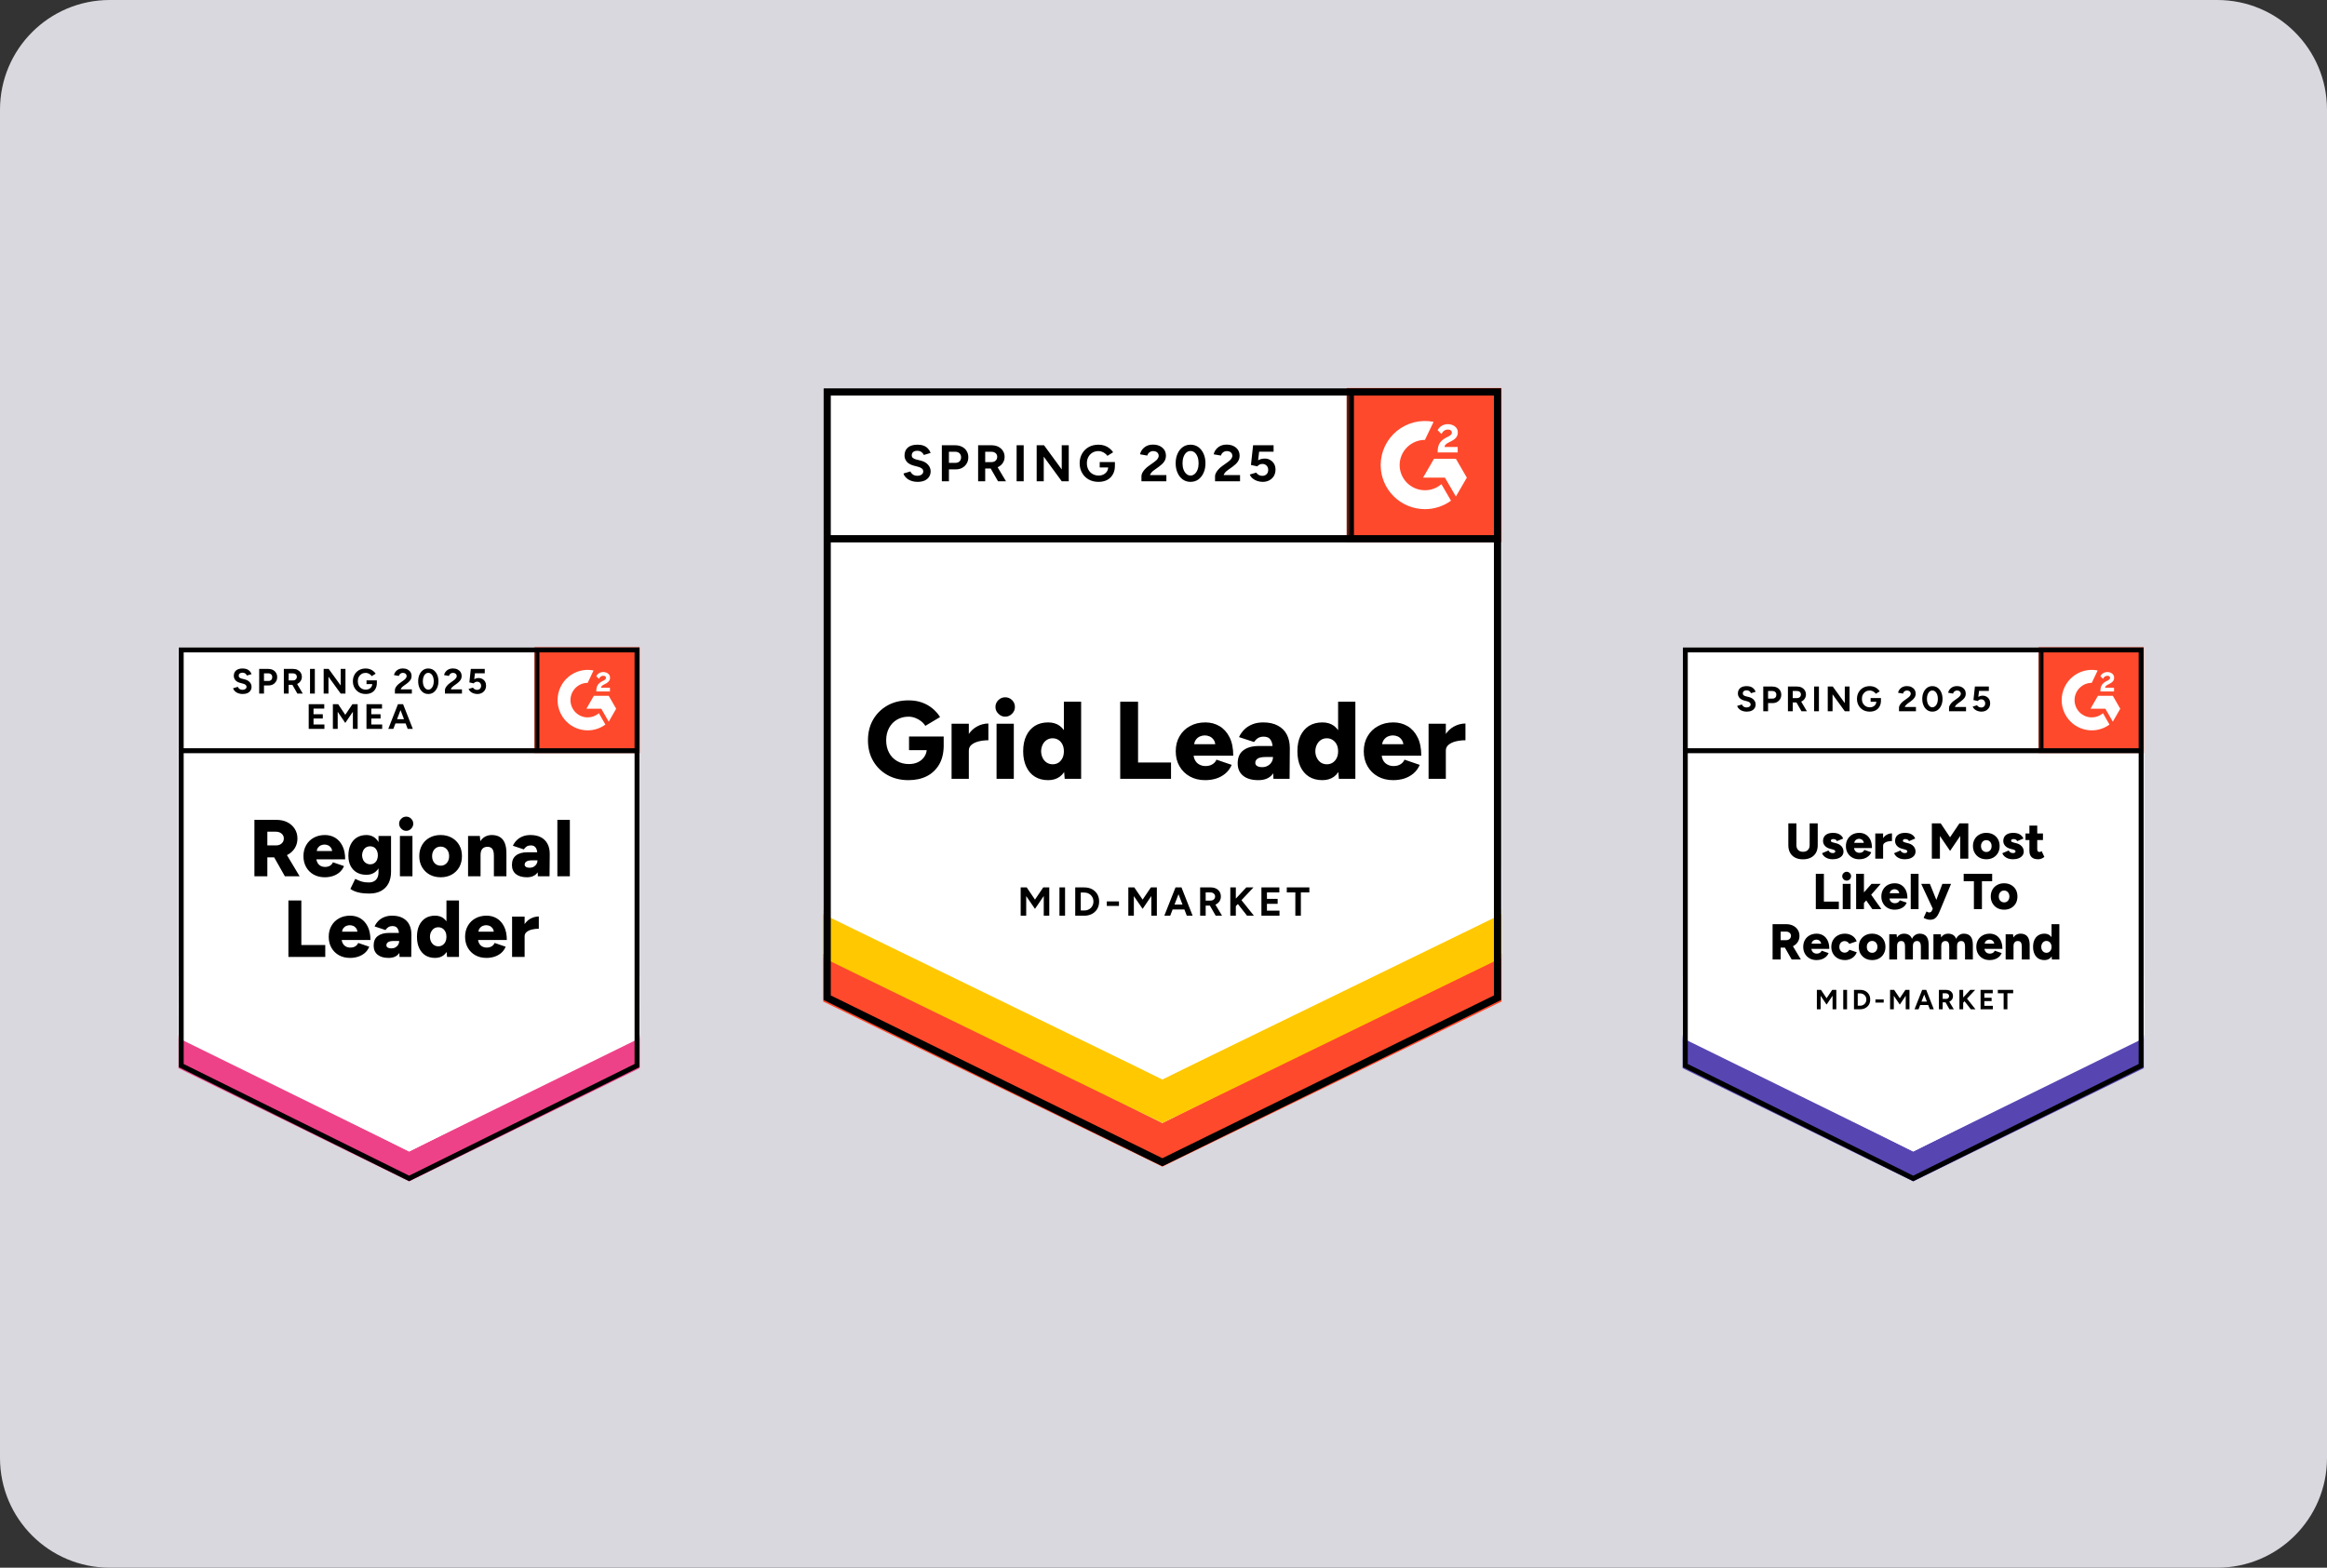 <svg width="509" height="343" viewBox="0 0 509 343" fill="none" xmlns="http://www.w3.org/2000/svg">
<rect x="0" y="0" width="509" height="343" fill="#333333" stroke="none"/>
<path d="M0 24C0 10.745 10.745 0 24 0H485C498.255 0 509 10.745 509 24V319C509 332.255 498.255 343 485 343H24C10.745 343 0 332.255 0 319V24Z" fill="#D9D8DE"/>
<path d="M39.038 233.5L89.49 258.496L139.942 233.5V141.599H39.038V233.5Z" fill="white"/>
<path d="M39.038 233.5L89.49 258.496L139.942 233.5V141.599H39.038V233.5Z" fill="white"/>
<path d="M53.072 151.84C52.801 151.84 52.549 151.807 52.315 151.741C52.074 151.675 51.861 151.583 51.679 151.466C51.496 151.341 51.346 151.205 51.229 151.057C51.105 150.91 51.024 150.752 50.988 150.583L52.019 150.275C52.084 150.451 52.202 150.602 52.37 150.727C52.538 150.852 52.75 150.918 53.006 150.925C53.276 150.933 53.499 150.874 53.675 150.749C53.843 150.624 53.927 150.466 53.927 150.275C53.927 150.098 53.861 149.955 53.73 149.844C53.591 149.727 53.404 149.639 53.17 149.58L52.468 149.392C52.212 149.326 51.982 149.223 51.777 149.083C51.58 148.951 51.426 148.782 51.317 148.576C51.2 148.378 51.141 148.146 51.141 147.881C51.141 147.367 51.309 146.966 51.646 146.679C51.982 146.4 52.457 146.26 53.072 146.26C53.415 146.26 53.715 146.308 53.971 146.404C54.234 146.507 54.45 146.65 54.618 146.834C54.794 147.018 54.929 147.238 55.024 147.495L54.004 147.804C53.938 147.635 53.825 147.488 53.664 147.363C53.496 147.238 53.287 147.176 53.039 147.176C52.783 147.176 52.582 147.234 52.435 147.352C52.289 147.47 52.216 147.639 52.216 147.859C52.216 148.028 52.275 148.161 52.392 148.256C52.509 148.352 52.666 148.425 52.863 148.477L53.565 148.653C54.026 148.771 54.384 148.977 54.64 149.271C54.896 149.565 55.024 149.892 55.024 150.252C55.024 150.569 54.947 150.844 54.794 151.08C54.64 151.322 54.421 151.51 54.136 151.642C53.843 151.774 53.488 151.84 53.072 151.84ZM56.691 151.752V146.349H58.687C59.067 146.349 59.404 146.426 59.696 146.58C59.989 146.727 60.215 146.937 60.376 147.209C60.544 147.481 60.628 147.793 60.628 148.146C60.628 148.499 60.548 148.811 60.387 149.083C60.226 149.355 60.011 149.569 59.74 149.723C59.462 149.885 59.14 149.966 58.775 149.966H57.744V151.752H56.691ZM57.744 148.984H58.753C58.987 148.984 59.181 148.907 59.334 148.753C59.48 148.598 59.553 148.396 59.553 148.146C59.553 147.903 59.473 147.705 59.312 147.551C59.144 147.396 58.928 147.319 58.665 147.319H57.744V148.984ZM62.087 151.752V146.349H64.083C64.463 146.349 64.8 146.422 65.092 146.569C65.385 146.723 65.611 146.929 65.772 147.187C65.94 147.444 66.025 147.745 66.025 148.091C66.025 148.429 65.937 148.731 65.761 148.995C65.593 149.26 65.359 149.466 65.059 149.613C64.767 149.76 64.43 149.833 64.05 149.833H63.14V151.752H62.087ZM65.048 151.752L63.809 149.58L64.61 149.006L66.233 151.752H65.048ZM63.14 148.874H64.094C64.255 148.874 64.398 148.841 64.522 148.775C64.646 148.709 64.745 148.617 64.818 148.499C64.891 148.381 64.928 148.245 64.928 148.091C64.928 147.863 64.847 147.676 64.686 147.529C64.518 147.389 64.303 147.319 64.039 147.319H63.14V148.874ZM67.812 151.752V146.349H68.865V151.752H67.812ZM70.796 151.752V146.349H71.892L74.525 149.977V146.349H75.567V151.752H74.525L71.848 148.058V151.752H70.796ZM79.997 151.84C79.449 151.84 78.963 151.723 78.539 151.488C78.115 151.245 77.786 150.914 77.552 150.495C77.31 150.076 77.19 149.594 77.19 149.05C77.19 148.506 77.31 148.025 77.552 147.606C77.786 147.187 78.115 146.856 78.539 146.613C78.963 146.378 79.449 146.26 79.997 146.26C80.326 146.26 80.626 146.308 80.897 146.404C81.175 146.499 81.42 146.635 81.632 146.812C81.844 146.981 82.023 147.176 82.169 147.396L81.314 147.937C81.226 147.797 81.109 147.676 80.963 147.573C80.824 147.462 80.67 147.378 80.502 147.319C80.334 147.253 80.166 147.22 79.997 147.22C79.661 147.22 79.361 147.297 79.098 147.451C78.835 147.613 78.63 147.83 78.484 148.102C78.338 148.374 78.264 148.69 78.264 149.05C78.264 149.403 78.338 149.719 78.484 149.999C78.63 150.278 78.835 150.495 79.098 150.649C79.361 150.811 79.668 150.892 80.019 150.892C80.29 150.892 80.531 150.837 80.743 150.727C80.955 150.616 81.123 150.466 81.248 150.275C81.372 150.076 81.434 149.848 81.434 149.591L82.432 149.436C82.432 149.944 82.326 150.377 82.114 150.738C81.909 151.098 81.624 151.374 81.259 151.565C80.893 151.749 80.473 151.84 79.997 151.84ZM80.173 149.679V148.863H82.432V149.514L81.862 149.679H80.173ZM86.381 151.752V150.969C86.381 150.822 86.424 150.66 86.512 150.484C86.607 150.3 86.735 150.12 86.896 149.944C87.064 149.76 87.258 149.591 87.477 149.436L88.289 148.852C88.399 148.771 88.505 148.683 88.607 148.587C88.71 148.492 88.79 148.385 88.848 148.267C88.914 148.15 88.947 148.039 88.947 147.937C88.947 147.797 88.914 147.676 88.848 147.573C88.79 147.462 88.698 147.378 88.574 147.319C88.45 147.253 88.296 147.22 88.114 147.22C87.96 147.22 87.825 147.253 87.708 147.319C87.591 147.378 87.492 147.459 87.412 147.562C87.338 147.665 87.284 147.775 87.247 147.892L86.172 147.705C86.223 147.448 86.333 147.209 86.501 146.988C86.669 146.768 86.889 146.587 87.159 146.448C87.437 146.315 87.748 146.249 88.092 146.249C88.494 146.249 88.837 146.323 89.123 146.47C89.408 146.61 89.631 146.804 89.792 147.054C89.945 147.304 90.022 147.595 90.022 147.926C90.022 148.256 89.93 148.554 89.748 148.819C89.565 149.076 89.316 149.319 89.002 149.547L88.267 150.076C88.121 150.179 87.993 150.293 87.883 150.418C87.781 150.543 87.7 150.679 87.642 150.826H90.088V151.752H86.381ZM93.685 151.84C93.246 151.84 92.863 151.723 92.534 151.488C92.197 151.245 91.938 150.914 91.755 150.495C91.565 150.076 91.47 149.594 91.47 149.05C91.47 148.506 91.565 148.025 91.755 147.606C91.938 147.187 92.197 146.856 92.534 146.613C92.863 146.378 93.243 146.26 93.674 146.26C94.113 146.26 94.5 146.378 94.837 146.613C95.166 146.856 95.425 147.187 95.615 147.606C95.806 148.025 95.901 148.506 95.901 149.05C95.901 149.594 95.806 150.076 95.615 150.495C95.425 150.914 95.166 151.245 94.837 151.488C94.5 151.723 94.117 151.84 93.685 151.84ZM93.685 150.892C93.912 150.892 94.117 150.811 94.299 150.649C94.482 150.495 94.625 150.278 94.727 149.999C94.829 149.727 94.881 149.411 94.881 149.05C94.881 148.69 94.829 148.37 94.727 148.091C94.625 147.812 94.482 147.595 94.299 147.44C94.117 147.286 93.908 147.209 93.674 147.209C93.448 147.209 93.243 147.286 93.06 147.44C92.885 147.595 92.746 147.812 92.643 148.091C92.541 148.37 92.49 148.69 92.49 149.05C92.49 149.411 92.541 149.727 92.643 149.999C92.746 150.278 92.888 150.495 93.071 150.649C93.246 150.811 93.451 150.892 93.685 150.892ZM97.326 151.752V150.969C97.326 150.822 97.374 150.66 97.469 150.484C97.564 150.3 97.692 150.12 97.853 149.944C98.014 149.76 98.207 149.591 98.434 149.436L99.246 148.852C99.356 148.771 99.462 148.683 99.564 148.587C99.659 148.492 99.739 148.385 99.805 148.267C99.871 148.15 99.904 148.039 99.904 147.937C99.904 147.797 99.871 147.676 99.805 147.573C99.739 147.462 99.648 147.378 99.531 147.319C99.407 147.253 99.253 147.22 99.07 147.22C98.917 147.22 98.781 147.253 98.665 147.319C98.54 147.378 98.442 147.459 98.368 147.562C98.288 147.665 98.233 147.775 98.204 147.892L97.129 147.705C97.18 147.448 97.29 147.209 97.458 146.988C97.626 146.768 97.846 146.587 98.116 146.448C98.394 146.315 98.705 146.249 99.048 146.249C99.451 146.249 99.794 146.323 100.079 146.47C100.365 146.61 100.588 146.804 100.748 147.054C100.902 147.304 100.979 147.595 100.979 147.926C100.979 148.256 100.887 148.554 100.705 148.819C100.522 149.076 100.273 149.319 99.959 149.547L99.224 150.076C99.078 150.179 98.95 150.293 98.84 150.418C98.738 150.543 98.657 150.679 98.599 150.826H101.045V151.752H97.326ZM104.401 151.84C104.159 151.84 103.907 151.8 103.644 151.719C103.388 151.638 103.158 151.517 102.953 151.355C102.741 151.186 102.587 150.98 102.492 150.738L103.446 150.451C103.563 150.62 103.699 150.741 103.852 150.815C104.006 150.896 104.17 150.936 104.346 150.936C104.609 150.936 104.825 150.855 104.993 150.694C105.154 150.532 105.234 150.315 105.234 150.043C105.234 149.786 105.154 149.572 104.993 149.403C104.832 149.234 104.62 149.15 104.357 149.15C104.196 149.15 104.05 149.186 103.918 149.26C103.786 149.333 103.684 149.418 103.611 149.514L102.668 149.304L102.986 146.349H106.035V147.308H103.885L103.732 148.598C103.871 148.525 104.024 148.462 104.192 148.411C104.36 148.367 104.543 148.345 104.741 148.345C105.033 148.345 105.3 148.418 105.541 148.565C105.783 148.705 105.973 148.896 106.112 149.139C106.251 149.381 106.32 149.664 106.32 149.988C106.32 150.355 106.24 150.679 106.079 150.958C105.911 151.238 105.684 151.455 105.399 151.609C105.114 151.763 104.781 151.84 104.401 151.84ZM67.527 159.472V154.068H70.927V155.028L68.58 155.039V156.263H70.609V157.2H68.58V158.512H70.96V159.472H67.527ZM72.814 159.472V154.068H73.965L75.523 156.395L77.091 154.068H78.232V159.472H77.19V155.722L75.523 158.171L73.867 155.733V159.472H72.814ZM80.162 159.472V154.068H83.562V155.028L81.215 155.039V156.263H83.244V157.2H81.215V158.512H83.595V159.472H80.162ZM89.177 159.472L87.115 154.068H88.168L90.296 159.472H89.177ZM84.933 159.472L87.05 154.068H88.103L86.041 159.472H84.933ZM85.931 158.281V157.355H89.298V158.281H85.931Z" fill="black"/>
<path d="M55.649 191.729V179.378H60.475C61.367 179.378 62.157 179.55 62.844 179.896C63.531 180.242 64.072 180.723 64.467 181.341C64.862 181.958 65.059 182.668 65.059 183.469C65.059 184.27 64.858 184.984 64.456 185.609C64.061 186.233 63.517 186.719 62.822 187.064C62.12 187.41 61.319 187.583 60.42 187.583H58.479V191.729H55.649ZM62.317 191.729L59.543 186.822L61.67 185.256L65.542 191.729H62.317ZM58.479 184.969H60.387C60.716 184.969 61.009 184.906 61.264 184.781C61.52 184.649 61.721 184.469 61.868 184.241C62.014 184.013 62.087 183.756 62.087 183.469C62.087 183.035 61.926 182.679 61.605 182.399C61.283 182.113 60.859 181.969 60.332 181.969H58.479V184.969ZM71.037 191.939C70.123 191.939 69.315 191.744 68.613 191.354C67.911 190.957 67.363 190.413 66.968 189.722C66.573 189.024 66.376 188.222 66.376 187.318C66.376 186.399 66.577 185.594 66.979 184.903C67.381 184.204 67.933 183.664 68.635 183.282C69.337 182.892 70.148 182.697 71.07 182.697C71.903 182.697 72.653 182.896 73.318 183.293C73.983 183.697 74.513 184.292 74.908 185.079C75.303 185.866 75.501 186.847 75.501 188.024H68.898L69.194 187.693C69.194 188.09 69.278 188.443 69.447 188.752C69.607 189.053 69.834 189.285 70.126 189.446C70.419 189.601 70.748 189.678 71.114 189.678C71.545 189.678 71.91 189.582 72.21 189.391C72.503 189.2 72.707 188.957 72.825 188.663L75.248 189.49C75.014 190.042 74.685 190.501 74.261 190.869C73.83 191.229 73.34 191.497 72.792 191.674C72.243 191.85 71.658 191.939 71.037 191.939ZM69.271 186.546L68.986 186.193H72.912L72.671 186.546C72.671 186.105 72.583 185.756 72.408 185.498C72.232 185.241 72.017 185.057 71.761 184.947C71.505 184.837 71.245 184.781 70.982 184.781C70.726 184.781 70.466 184.837 70.203 184.947C69.94 185.057 69.717 185.241 69.534 185.498C69.359 185.756 69.271 186.105 69.271 186.546ZM80.798 195.501C80.082 195.501 79.456 195.457 78.923 195.368C78.396 195.273 77.943 195.148 77.563 194.993C77.19 194.839 76.883 194.67 76.641 194.486L77.705 192.291C77.895 192.372 78.118 192.475 78.374 192.6C78.63 192.725 78.945 192.836 79.317 192.931C79.698 193.027 80.151 193.074 80.677 193.074C81.087 193.074 81.453 192.994 81.774 192.832C82.096 192.67 82.344 192.424 82.52 192.093C82.703 191.755 82.794 191.332 82.794 190.825V182.907H85.536V190.726C85.536 191.711 85.35 192.564 84.977 193.284C84.597 193.997 84.055 194.545 83.353 194.927C82.652 195.31 81.8 195.501 80.798 195.501ZM80.162 191.398C79.343 191.398 78.637 191.229 78.045 190.891C77.46 190.553 77.007 190.075 76.685 189.457C76.363 188.832 76.203 188.09 76.203 187.23C76.203 186.289 76.363 185.484 76.685 184.814C77.007 184.145 77.46 183.623 78.045 183.249C78.637 182.881 79.343 182.697 80.162 182.697C80.842 182.697 81.43 182.881 81.928 183.249C82.425 183.623 82.809 184.149 83.079 184.826C83.35 185.509 83.485 186.329 83.485 187.285C83.485 188.13 83.35 188.858 83.079 189.468C82.809 190.079 82.425 190.553 81.928 190.891C81.43 191.229 80.842 191.398 80.162 191.398ZM80.974 189.104C81.325 189.104 81.624 189.016 81.873 188.84C82.129 188.671 82.323 188.439 82.454 188.145C82.586 187.851 82.652 187.516 82.652 187.141C82.652 186.744 82.582 186.399 82.443 186.105C82.304 185.811 82.111 185.579 81.862 185.41C81.606 185.248 81.303 185.167 80.952 185.167C80.615 185.167 80.316 185.248 80.052 185.41C79.789 185.579 79.584 185.811 79.438 186.105C79.292 186.399 79.211 186.744 79.197 187.141C79.211 187.516 79.292 187.851 79.438 188.145C79.584 188.439 79.793 188.671 80.063 188.84C80.326 189.016 80.63 189.104 80.974 189.104ZM87.477 191.729V182.907H90.219V191.729H87.477ZM88.848 181.782C88.439 181.782 88.081 181.624 87.774 181.308C87.459 180.999 87.302 180.639 87.302 180.227C87.302 179.793 87.459 179.425 87.774 179.124C88.081 178.823 88.439 178.672 88.848 178.672C89.272 178.672 89.634 178.823 89.934 179.124C90.241 179.425 90.395 179.793 90.395 180.227C90.395 180.639 90.241 180.999 89.934 181.308C89.634 181.624 89.272 181.782 88.848 181.782ZM96.416 191.939C95.487 191.939 94.672 191.744 93.97 191.354C93.268 190.957 92.716 190.413 92.314 189.722C91.912 189.024 91.711 188.222 91.711 187.318C91.711 186.414 91.908 185.612 92.303 184.914C92.691 184.223 93.239 183.679 93.948 183.282C94.658 182.892 95.462 182.697 96.361 182.697C97.283 182.697 98.098 182.892 98.807 183.282C99.516 183.679 100.068 184.223 100.463 184.914C100.851 185.612 101.045 186.414 101.045 187.318C101.045 188.222 100.851 189.024 100.463 189.722C100.068 190.413 99.52 190.957 98.818 191.354C98.116 191.744 97.316 191.939 96.416 191.939ZM96.416 189.402C96.767 189.402 97.078 189.314 97.348 189.137C97.626 188.961 97.846 188.715 98.007 188.399C98.16 188.09 98.237 187.73 98.237 187.318C98.237 186.906 98.16 186.546 98.007 186.237C97.846 185.921 97.626 185.675 97.348 185.498C97.063 185.322 96.742 185.234 96.383 185.234C96.018 185.234 95.696 185.322 95.418 185.498C95.133 185.675 94.914 185.921 94.76 186.237C94.599 186.546 94.519 186.906 94.519 187.318C94.519 187.73 94.599 188.09 94.76 188.399C94.914 188.715 95.133 188.961 95.418 189.137C95.71 189.314 96.043 189.402 96.416 189.402ZM102.383 191.729V182.907H104.96L105.114 184.528V191.729H102.383ZM108.031 191.729V187.208H110.773V191.729H108.031ZM108.031 187.208C108.031 186.737 107.98 186.366 107.877 186.094C107.768 185.814 107.618 185.612 107.428 185.487C107.23 185.355 106.993 185.281 106.715 185.267C106.188 185.259 105.79 185.406 105.519 185.708C105.249 186.002 105.114 186.458 105.114 187.075H104.291C104.291 186.142 104.434 185.348 104.719 184.693C104.997 184.046 105.377 183.55 105.859 183.204C106.349 182.866 106.916 182.697 107.559 182.697C108.261 182.697 108.85 182.84 109.325 183.127C109.808 183.414 110.17 183.851 110.411 184.44C110.652 185.028 110.773 185.781 110.773 186.7V187.208H108.031ZM117.65 191.729L117.573 189.821V187.34C117.573 186.869 117.533 186.458 117.452 186.105C117.372 185.752 117.226 185.472 117.014 185.267C116.802 185.068 116.487 184.969 116.07 184.969C115.741 184.969 115.452 185.046 115.204 185.2C114.963 185.355 114.754 185.568 114.579 185.84L112.188 185.046C112.385 184.605 112.659 184.208 113.01 183.855C113.354 183.502 113.778 183.223 114.283 183.017C114.78 182.804 115.365 182.697 116.037 182.697C116.944 182.697 117.715 182.866 118.352 183.204C118.98 183.55 119.452 184.028 119.766 184.638C120.088 185.248 120.249 185.972 120.249 186.811L120.205 191.729H117.65ZM115.259 191.939C114.22 191.939 113.412 191.703 112.835 191.233C112.265 190.762 111.979 190.097 111.979 189.237C111.979 188.31 112.279 187.619 112.879 187.163C113.471 186.7 114.305 186.469 115.379 186.469H117.792V188.233H116.421C115.836 188.233 115.416 188.318 115.16 188.487C114.897 188.649 114.765 188.876 114.765 189.171C114.765 189.384 114.864 189.553 115.061 189.678C115.251 189.795 115.518 189.854 115.862 189.854C116.198 189.854 116.494 189.781 116.75 189.634C117.006 189.487 117.207 189.292 117.354 189.049C117.5 188.799 117.573 188.527 117.573 188.233H118.264C118.264 189.41 118.019 190.321 117.529 190.968C117.032 191.615 116.275 191.939 115.259 191.939ZM121.916 191.729V179.378H124.647V191.729H121.916ZM63.085 209.374V197.023H65.915V206.76H71.147V209.374H63.085ZM76.564 209.583C75.65 209.583 74.843 209.389 74.141 208.999C73.439 208.602 72.89 208.058 72.496 207.367C72.101 206.668 71.903 205.867 71.903 204.963C71.903 204.044 72.104 203.239 72.507 202.548C72.909 201.849 73.461 201.309 74.163 200.926C74.865 200.537 75.676 200.342 76.597 200.342C77.431 200.342 78.18 200.54 78.846 200.937C79.511 201.342 80.041 201.937 80.436 202.724C80.831 203.511 81.028 204.492 81.028 205.669H74.426L74.722 205.338C74.722 205.735 74.806 206.088 74.974 206.396C75.135 206.698 75.362 206.929 75.654 207.091C75.947 207.246 76.276 207.323 76.641 207.323C77.073 207.323 77.438 207.227 77.738 207.036C78.031 206.845 78.235 206.602 78.352 206.308L80.776 207.135C80.542 207.687 80.213 208.146 79.789 208.514C79.358 208.874 78.868 209.142 78.319 209.319C77.771 209.495 77.186 209.583 76.564 209.583ZM74.799 204.191L74.513 203.838H78.44L78.199 204.191C78.199 203.75 78.111 203.4 77.936 203.143C77.76 202.886 77.544 202.702 77.288 202.592C77.032 202.481 76.773 202.426 76.51 202.426C76.254 202.426 75.994 202.481 75.731 202.592C75.468 202.702 75.245 202.886 75.062 203.143C74.886 203.4 74.799 203.75 74.799 204.191ZM87.39 209.374L87.324 207.466V204.985C87.324 204.514 87.284 204.103 87.203 203.75C87.123 203.397 86.977 203.117 86.764 202.912C86.552 202.713 86.234 202.614 85.81 202.614C85.489 202.614 85.203 202.691 84.955 202.845C84.706 203 84.494 203.213 84.319 203.485L81.939 202.691C82.136 202.25 82.407 201.853 82.75 201.5C83.094 201.147 83.518 200.868 84.023 200.662C84.527 200.449 85.112 200.342 85.777 200.342C86.691 200.342 87.463 200.511 88.092 200.849C88.728 201.195 89.203 201.673 89.517 202.283C89.832 202.893 89.989 203.617 89.989 204.455L89.956 209.374H87.39ZM85.01 209.583C83.964 209.583 83.156 209.348 82.586 208.878C82.016 208.407 81.73 207.742 81.73 206.882C81.73 205.955 82.026 205.264 82.619 204.808C83.218 204.345 84.055 204.114 85.13 204.114H87.532V205.878H86.161C85.576 205.878 85.156 205.963 84.9 206.132C84.644 206.293 84.516 206.521 84.516 206.815C84.516 207.029 84.611 207.198 84.801 207.323C84.999 207.44 85.266 207.499 85.602 207.499C85.946 207.499 86.245 207.426 86.501 207.279C86.757 207.132 86.958 206.937 87.105 206.694C87.251 206.444 87.324 206.172 87.324 205.878H88.004C88.004 207.054 87.759 207.966 87.269 208.613C86.779 209.26 86.026 209.583 85.01 209.583ZM97.787 209.374L97.656 207.731V197.023H100.397V209.374H97.787ZM95.166 209.583C94.347 209.583 93.641 209.4 93.049 209.032C92.464 208.657 92.011 208.124 91.689 207.433C91.367 206.742 91.207 205.918 91.207 204.963C91.207 204 91.367 203.172 91.689 202.481C92.011 201.798 92.464 201.268 93.049 200.893C93.641 200.526 94.347 200.342 95.166 200.342C95.89 200.342 96.5 200.526 96.997 200.893C97.495 201.268 97.868 201.798 98.116 202.481C98.365 203.172 98.489 204 98.489 204.963C98.489 205.918 98.365 206.742 98.116 207.433C97.868 208.124 97.495 208.657 96.997 209.032C96.5 209.4 95.89 209.583 95.166 209.583ZM95.89 207.047C96.226 207.047 96.529 206.959 96.8 206.782C97.07 206.606 97.283 206.36 97.436 206.043C97.582 205.735 97.656 205.374 97.656 204.963C97.656 204.551 97.582 204.191 97.436 203.882C97.283 203.566 97.07 203.32 96.8 203.143C96.529 202.967 96.219 202.878 95.868 202.878C95.517 202.878 95.206 202.967 94.936 203.143C94.672 203.32 94.46 203.566 94.299 203.882C94.138 204.191 94.054 204.551 94.047 204.963C94.054 205.374 94.138 205.735 94.299 206.043C94.46 206.36 94.676 206.606 94.946 206.782C95.224 206.959 95.539 207.047 95.89 207.047ZM106.397 209.583C105.483 209.583 104.675 209.389 103.973 208.999C103.271 208.602 102.723 208.058 102.328 207.367C101.933 206.668 101.735 205.867 101.735 204.963C101.735 204.044 101.937 203.239 102.339 202.548C102.741 201.849 103.293 201.309 103.995 200.926C104.697 200.537 105.508 200.342 106.43 200.342C107.263 200.342 108.013 200.54 108.678 200.937C109.343 201.342 109.874 201.937 110.268 202.724C110.663 203.511 110.861 204.492 110.861 205.669H104.258L104.554 205.338C104.554 205.735 104.638 206.088 104.806 206.396C104.967 206.698 105.194 206.929 105.486 207.091C105.779 207.246 106.108 207.323 106.474 207.323C106.905 207.323 107.271 207.227 107.57 207.036C107.863 206.845 108.068 206.602 108.185 206.308L110.608 207.135C110.374 207.687 110.045 208.146 109.621 208.514C109.19 208.874 108.7 209.142 108.152 209.319C107.603 209.495 107.018 209.583 106.397 209.583ZM104.631 204.191L104.346 203.838H108.272L108.031 204.191C108.031 203.75 107.943 203.4 107.768 203.143C107.592 202.886 107.377 202.702 107.121 202.592C106.865 202.481 106.605 202.426 106.342 202.426C106.086 202.426 105.826 202.481 105.563 202.592C105.3 202.702 105.077 202.886 104.894 203.143C104.719 203.4 104.631 203.75 104.631 204.191ZM114.03 204.808C114.03 203.853 114.22 203.059 114.601 202.426C114.981 201.787 115.46 201.309 116.037 200.993C116.622 200.676 117.229 200.518 117.858 200.518V203.198C117.317 203.198 116.812 203.257 116.345 203.375C115.869 203.492 115.485 203.672 115.193 203.915C114.9 204.158 114.754 204.466 114.754 204.841L114.03 204.808ZM112.012 209.374V200.552H114.754V209.374H112.012Z" fill="black"/>
<path d="M116.909 141.599H139.942V164.758H116.909V141.599Z" fill="#FF492C"/>
<mask id="mask0_13016_14836" style="mask-type:luminance" maskUnits="userSpaceOnUse" x="116" y="141" width="24" height="24">
<path d="M116.909 141.599H139.942V164.758H116.909V141.599Z" fill="white"/>
</mask>
<g mask="url(#mask0_13016_14836)">
<path fill-rule="evenodd" clip-rule="evenodd" d="M133.417 150.468H131.449C131.503 150.158 131.693 149.985 132.079 149.788L132.442 149.603C133.09 149.269 133.436 148.893 133.436 148.28C133.442 148.102 133.405 147.926 133.327 147.766C133.249 147.607 133.133 147.47 132.989 147.367C132.697 147.146 132.341 147.038 131.931 147.038C131.613 147.035 131.301 147.124 131.033 147.295C130.775 147.448 130.568 147.674 130.438 147.946L131.008 148.518C131.229 148.07 131.55 147.85 131.972 147.85C132.329 147.85 132.549 148.035 132.549 148.291C132.549 148.506 132.442 148.684 132.032 148.893L131.8 149.006C131.295 149.263 130.944 149.556 130.742 149.889C130.539 150.217 130.438 150.641 130.438 151.148V151.285H133.417V150.469V150.468ZM133.148 152.232H129.895L128.269 155.066H131.522L133.148 157.901L134.776 155.066L133.148 152.232Z" fill="white"/>
<path fill-rule="evenodd" clip-rule="evenodd" d="M128.545 156.96C127.548 156.959 126.592 156.56 125.887 155.852C125.181 155.143 124.785 154.182 124.783 153.179C124.785 152.177 125.182 151.216 125.887 150.508C126.592 149.799 127.548 149.401 128.545 149.4L129.833 146.692C128.878 146.5 127.893 146.523 126.948 146.76C126.004 146.998 125.124 147.442 124.371 148.063C123.618 148.684 123.011 149.464 122.595 150.349C122.178 151.234 121.962 152.201 121.962 153.179C121.962 154.048 122.133 154.909 122.464 155.712C122.795 156.514 123.279 157.244 123.891 157.858C124.502 158.473 125.228 158.96 126.026 159.292C126.825 159.624 127.681 159.795 128.545 159.795C129.939 159.797 131.297 159.353 132.422 158.527L130.996 156.043C130.315 156.635 129.445 156.96 128.545 156.96Z" fill="white"/>
<path d="M117.446 142.334V164.245" stroke="black" stroke-width="1.085"/>
</g>
<path d="M39.038 233.705V226.537L89.49 251.948L139.942 226.537V233.705L89.49 258.496L39.038 233.705Z" fill="#EE4288"/>
<path d="M39.038 227.139V219.971L89.49 245.382L139.942 219.971V227.139L89.49 251.93L39.038 227.139Z" fill="white"/>
<path d="M39.038 220.594V213.426L89.49 238.837L139.942 213.426V220.594L89.49 245.385L39.038 220.594Z" fill="white"/>
<path d="M139.475 164.245H39.724M139.346 233.128L89.49 257.829L39.634 233.128V142.198H139.346V233.128Z" stroke="black" stroke-width="1.085"/>
<path d="M180.057 218.83L254.25 255.265L328.444 218.83V84.873H180.057V218.83Z" fill="white"/>
<path d="M180.057 218.83L254.25 255.265L328.444 218.83V84.873H180.057V218.83Z" fill="white"/>
<path d="M200.693 105.428C200.295 105.428 199.925 105.38 199.58 105.283C199.226 105.187 198.914 105.053 198.645 104.881C198.376 104.699 198.156 104.501 197.984 104.286C197.801 104.072 197.683 103.842 197.629 103.595L199.145 103.145C199.242 103.402 199.414 103.622 199.661 103.804C199.908 103.986 200.22 104.083 200.597 104.094C200.994 104.104 201.322 104.019 201.58 103.836C201.828 103.654 201.951 103.424 201.951 103.145C201.951 102.899 201.855 102.69 201.661 102.518C201.457 102.347 201.183 102.218 200.838 102.132L199.806 101.859C199.43 101.763 199.091 101.613 198.79 101.409C198.5 101.216 198.274 100.97 198.113 100.67C197.941 100.38 197.855 100.043 197.855 99.657C197.855 98.907 198.102 98.323 198.597 97.905C199.091 97.498 199.79 97.294 200.693 97.294C201.199 97.294 201.64 97.364 202.016 97.503C202.403 97.653 202.72 97.862 202.968 98.13C203.226 98.398 203.425 98.719 203.564 99.094L202.064 99.544C201.968 99.287 201.801 99.073 201.564 98.901C201.317 98.719 201.011 98.628 200.645 98.628C200.269 98.628 199.973 98.714 199.758 98.885C199.543 99.057 199.435 99.303 199.435 99.625C199.435 99.871 199.521 100.064 199.693 100.203C199.865 100.343 200.097 100.45 200.387 100.525L201.419 100.782C202.097 100.954 202.623 101.254 203 101.682C203.376 102.111 203.564 102.588 203.564 103.113C203.564 103.574 203.451 103.976 203.226 104.319C203 104.672 202.677 104.945 202.258 105.138C201.828 105.331 201.306 105.428 200.693 105.428ZM206.016 105.299V97.422H208.951C209.511 97.422 210.005 97.535 210.435 97.76C210.865 97.974 211.199 98.28 211.435 98.676C211.683 99.073 211.806 99.528 211.806 100.043C211.806 100.557 211.688 101.013 211.451 101.409C211.215 101.806 210.898 102.116 210.5 102.341C210.091 102.577 209.618 102.695 209.08 102.695H207.564V105.299H206.016ZM207.564 101.264H209.048C209.392 101.264 209.677 101.152 209.903 100.927C210.118 100.702 210.226 100.407 210.226 100.043C210.226 99.689 210.107 99.394 209.871 99.159C209.623 98.944 209.306 98.837 208.919 98.837H207.564V101.264ZM213.951 105.299V97.422H216.887C217.446 97.422 217.941 97.53 218.371 97.744C218.801 97.969 219.134 98.269 219.371 98.644C219.618 99.019 219.742 99.459 219.742 99.962C219.742 100.455 219.613 100.895 219.355 101.28C219.107 101.666 218.763 101.966 218.322 102.181C217.892 102.395 217.398 102.502 216.838 102.502H215.5V105.299H213.951ZM218.306 105.299L216.484 102.132L217.661 101.297L220.048 105.299H218.306ZM215.5 101.104H216.903C217.14 101.104 217.349 101.055 217.532 100.959C217.715 100.863 217.86 100.729 217.968 100.557C218.075 100.386 218.129 100.187 218.129 99.962C218.129 99.63 218.011 99.357 217.774 99.142C217.527 98.939 217.209 98.837 216.822 98.837H215.5V101.104ZM222.371 105.299V97.422H223.919V105.299H222.371ZM226.758 105.299V97.422H228.371L232.242 102.711V97.422H233.774V105.299H232.242L228.306 99.914V105.299H226.758ZM240.29 105.428C239.484 105.428 238.769 105.256 238.145 104.913C237.521 104.56 237.037 104.077 236.693 103.467C236.338 102.856 236.161 102.154 236.161 101.361C236.161 100.568 236.338 99.866 236.693 99.255C237.037 98.644 237.521 98.162 238.145 97.808C238.769 97.465 239.484 97.294 240.29 97.294C240.774 97.294 241.215 97.364 241.613 97.503C242.021 97.642 242.381 97.84 242.693 98.098C243.005 98.344 243.269 98.628 243.484 98.95L242.226 99.737C242.097 99.534 241.925 99.357 241.709 99.207C241.505 99.046 241.279 98.923 241.032 98.837C240.785 98.741 240.537 98.692 240.29 98.692C239.795 98.692 239.355 98.805 238.968 99.03C238.58 99.266 238.279 99.582 238.064 99.978C237.849 100.375 237.742 100.836 237.742 101.361C237.742 101.875 237.849 102.336 238.064 102.743C238.279 103.15 238.58 103.467 238.968 103.692C239.355 103.927 239.806 104.045 240.322 104.045C240.72 104.045 241.075 103.965 241.387 103.804C241.699 103.643 241.946 103.424 242.129 103.145C242.312 102.856 242.403 102.524 242.403 102.148L243.871 101.923C243.871 102.663 243.715 103.295 243.403 103.82C243.102 104.345 242.683 104.747 242.145 105.026C241.607 105.294 240.989 105.428 240.29 105.428ZM240.548 102.277V101.088H243.871V102.036L243.032 102.277H240.548ZM249.677 105.299V104.158C249.677 103.944 249.742 103.708 249.871 103.451C250.011 103.183 250.199 102.92 250.435 102.663C250.683 102.395 250.968 102.148 251.29 101.923L252.484 101.071C252.645 100.954 252.801 100.825 252.951 100.686C253.102 100.546 253.22 100.391 253.306 100.22C253.403 100.048 253.451 99.887 253.451 99.737C253.451 99.534 253.403 99.357 253.306 99.207C253.22 99.046 253.086 98.923 252.903 98.837C252.72 98.741 252.494 98.692 252.226 98.692C252 98.692 251.801 98.741 251.629 98.837C251.457 98.923 251.312 99.041 251.193 99.191C251.086 99.341 251.005 99.501 250.951 99.673L249.371 99.4C249.446 99.025 249.607 98.676 249.855 98.355C250.102 98.033 250.425 97.771 250.822 97.567C251.231 97.374 251.688 97.278 252.193 97.278C252.785 97.278 253.29 97.385 253.709 97.599C254.129 97.803 254.457 98.087 254.693 98.451C254.919 98.816 255.032 99.239 255.032 99.721C255.032 100.203 254.898 100.637 254.629 101.023C254.36 101.398 253.994 101.752 253.532 102.084L252.451 102.856C252.236 103.006 252.048 103.172 251.887 103.354C251.736 103.536 251.618 103.735 251.532 103.949H255.129V105.299H249.677ZM260.419 105.428C259.774 105.428 259.209 105.256 258.726 104.913C258.231 104.56 257.849 104.077 257.58 103.467C257.301 102.856 257.161 102.154 257.161 101.361C257.161 100.568 257.301 99.866 257.58 99.255C257.849 98.644 258.231 98.162 258.726 97.808C259.209 97.465 259.769 97.294 260.403 97.294C261.048 97.294 261.618 97.465 262.113 97.808C262.597 98.162 262.978 98.644 263.258 99.255C263.537 99.866 263.677 100.568 263.677 101.361C263.677 102.154 263.537 102.856 263.258 103.467C262.978 104.077 262.597 104.56 262.113 104.913C261.618 105.256 261.054 105.428 260.419 105.428ZM260.419 104.045C260.752 104.045 261.054 103.927 261.322 103.692C261.591 103.467 261.801 103.15 261.951 102.743C262.102 102.347 262.177 101.886 262.177 101.361C262.177 100.836 262.102 100.37 261.951 99.962C261.801 99.555 261.591 99.239 261.322 99.014C261.054 98.789 260.747 98.676 260.403 98.676C260.07 98.676 259.769 98.789 259.5 99.014C259.242 99.239 259.037 99.555 258.887 99.962C258.736 100.37 258.661 100.836 258.661 101.361C258.661 101.886 258.736 102.347 258.887 102.743C259.037 103.15 259.247 103.467 259.516 103.692C259.774 103.927 260.075 104.045 260.419 104.045ZM265.774 105.299V104.158C265.774 103.944 265.844 103.708 265.984 103.451C266.123 103.183 266.312 102.92 266.548 102.663C266.785 102.395 267.07 102.148 267.403 101.923L268.597 101.071C268.758 100.954 268.914 100.825 269.064 100.686C269.204 100.546 269.322 100.391 269.419 100.22C269.516 100.048 269.564 99.887 269.564 99.737C269.564 99.534 269.516 99.357 269.419 99.207C269.322 99.046 269.188 98.923 269.016 98.837C268.833 98.741 268.607 98.692 268.338 98.692C268.113 98.692 267.914 98.741 267.742 98.837C267.559 98.923 267.414 99.041 267.306 99.191C267.188 99.341 267.107 99.501 267.064 99.673L265.484 99.4C265.559 99.025 265.72 98.676 265.968 98.355C266.215 98.033 266.537 97.771 266.935 97.567C267.344 97.374 267.801 97.278 268.306 97.278C268.898 97.278 269.403 97.385 269.822 97.599C270.242 97.803 270.57 98.087 270.806 98.451C271.032 98.816 271.145 99.239 271.145 99.721C271.145 100.203 271.011 100.637 270.742 101.023C270.473 101.398 270.107 101.752 269.645 102.084L268.564 102.856C268.349 103.006 268.161 103.172 268 103.354C267.849 103.536 267.731 103.735 267.645 103.949H271.242V105.299H265.774ZM276.177 105.428C275.822 105.428 275.451 105.369 275.064 105.251C274.688 105.133 274.349 104.956 274.048 104.72C273.736 104.474 273.511 104.174 273.371 103.82L274.774 103.402C274.946 103.649 275.145 103.826 275.371 103.933C275.597 104.051 275.838 104.11 276.097 104.11C276.484 104.11 276.801 103.992 277.048 103.756C277.285 103.52 277.403 103.204 277.403 102.808C277.403 102.432 277.285 102.122 277.048 101.875C276.812 101.629 276.5 101.505 276.113 101.505C275.876 101.505 275.661 101.559 275.468 101.666C275.274 101.773 275.123 101.897 275.016 102.036L273.629 101.731L274.097 97.422H278.58V98.821H275.419L275.193 100.702C275.398 100.595 275.623 100.504 275.871 100.428C276.118 100.364 276.387 100.332 276.677 100.332C277.107 100.332 277.5 100.439 277.855 100.654C278.209 100.857 278.489 101.136 278.693 101.489C278.898 101.843 279 102.256 279 102.727C279 103.263 278.881 103.735 278.645 104.142C278.398 104.549 278.064 104.865 277.645 105.09C277.226 105.315 276.736 105.428 276.177 105.428ZM198.726 170.691C196.984 170.691 195.446 170.316 194.113 169.566C192.79 168.827 191.747 167.798 190.984 166.48C190.231 165.172 189.855 163.667 189.855 161.963C189.855 160.259 190.231 158.753 190.984 157.446C191.747 156.138 192.79 155.109 194.113 154.359C195.446 153.609 196.984 153.234 198.726 153.234C199.812 153.234 200.79 153.389 201.661 153.7C202.543 154.022 203.312 154.456 203.968 155.002C204.634 155.549 205.188 156.176 205.629 156.883L202.403 158.812C202.166 158.426 201.849 158.078 201.451 157.767C201.054 157.467 200.623 157.231 200.161 157.06C199.688 156.888 199.209 156.803 198.726 156.803C197.779 156.803 196.935 157.022 196.193 157.462C195.462 157.89 194.887 158.496 194.468 159.278C194.048 160.061 193.838 160.955 193.838 161.963C193.838 162.981 194.043 163.876 194.451 164.647C194.849 165.429 195.43 166.046 196.193 166.496C196.946 166.946 197.822 167.171 198.822 167.171C199.586 167.171 200.258 167.026 200.838 166.737C201.419 166.448 201.876 166.046 202.209 165.531C202.554 165.017 202.726 164.417 202.726 163.731L206.419 163.104C206.419 164.744 206.091 166.126 205.435 167.251C204.769 168.387 203.865 169.245 202.726 169.823C201.575 170.402 200.242 170.691 198.726 170.691ZM198.838 164.133V161.143H206.419V163.442L204.242 164.133H198.838ZM210.919 164.165C210.919 162.858 211.183 161.77 211.709 160.902C212.236 160.034 212.898 159.385 213.693 158.957C214.489 158.517 215.322 158.298 216.193 158.298V161.963C215.451 161.963 214.752 162.043 214.097 162.204C213.451 162.365 212.925 162.611 212.516 162.943C212.118 163.275 211.919 163.699 211.919 164.213L210.919 164.165ZM208.145 170.402V158.346H211.919V170.402H208.145ZM217.984 170.402V158.346H221.758V170.402H217.984ZM219.871 156.803C219.301 156.803 218.806 156.588 218.387 156.16C217.957 155.742 217.742 155.249 217.742 154.681C217.742 154.091 217.957 153.588 218.387 153.17C218.806 152.763 219.301 152.559 219.871 152.559C220.451 152.559 220.951 152.763 221.371 153.17C221.79 153.588 222 154.091 222 154.681C222 155.249 221.79 155.742 221.371 156.16C220.951 156.588 220.451 156.803 219.871 156.803ZM232.887 170.402L232.709 168.168V153.523H236.484V170.402H232.887ZM229.274 170.691C228.145 170.691 227.177 170.439 226.371 169.936C225.554 169.432 224.925 168.703 224.484 167.75C224.032 166.807 223.806 165.681 223.806 164.374C223.806 163.056 224.032 161.925 224.484 160.982C224.925 160.05 225.554 159.326 226.371 158.812C227.177 158.308 228.145 158.057 229.274 158.057C230.274 158.057 231.118 158.308 231.806 158.812C232.494 159.326 233.005 160.05 233.338 160.982C233.683 161.925 233.855 163.056 233.855 164.374C233.855 165.681 233.683 166.807 233.338 167.75C233.005 168.703 232.494 169.432 231.806 169.936C231.118 170.439 230.274 170.691 229.274 170.691ZM230.274 167.219C230.736 167.219 231.156 167.101 231.532 166.866C231.898 166.619 232.188 166.281 232.403 165.853C232.607 165.435 232.709 164.942 232.709 164.374C232.709 163.817 232.607 163.324 232.403 162.895C232.188 162.466 231.898 162.134 231.532 161.898C231.156 161.652 230.726 161.529 230.242 161.529C229.758 161.529 229.333 161.652 228.968 161.898C228.591 162.134 228.295 162.466 228.08 162.895C227.865 163.324 227.747 163.817 227.726 164.374C227.747 164.942 227.865 165.435 228.08 165.853C228.295 166.281 228.597 166.619 228.984 166.866C229.36 167.101 229.79 167.219 230.274 167.219ZM245.032 170.402V153.523H248.935V166.833H256.145V170.402H245.032ZM263.613 170.691C262.355 170.691 261.242 170.423 260.274 169.888C259.306 169.352 258.548 168.607 258 167.653C257.451 166.71 257.177 165.617 257.177 164.374C257.177 163.12 257.457 162.022 258.016 161.079C258.564 160.125 259.328 159.385 260.306 158.86C261.263 158.324 262.381 158.057 263.661 158.057C264.801 158.057 265.833 158.33 266.758 158.876C267.683 159.423 268.414 160.237 268.951 161.32C269.489 162.391 269.758 163.731 269.758 165.338H260.661L261.064 164.888C261.064 165.435 261.177 165.917 261.403 166.335C261.629 166.753 261.946 167.069 262.355 167.283C262.752 167.498 263.204 167.605 263.709 167.605C264.301 167.605 264.806 167.471 265.226 167.203C265.634 166.946 265.919 166.614 266.08 166.206L269.419 167.348C269.097 168.098 268.64 168.725 268.048 169.228C267.457 169.721 266.785 170.091 266.032 170.338C265.269 170.573 264.462 170.691 263.613 170.691ZM261.177 163.313L260.774 162.831H266.193L265.855 163.313C265.855 162.724 265.736 162.252 265.5 161.898C265.263 161.545 264.962 161.288 264.597 161.127C264.242 160.977 263.887 160.902 263.532 160.902C263.188 160.902 262.833 160.977 262.468 161.127C262.102 161.288 261.795 161.545 261.548 161.898C261.301 162.252 261.177 162.724 261.177 163.313ZM278.548 170.402L278.451 167.798V164.406C278.451 163.763 278.392 163.2 278.274 162.718C278.166 162.236 277.968 161.856 277.677 161.577C277.387 161.309 276.951 161.175 276.371 161.175C275.919 161.175 275.521 161.277 275.177 161.48C274.844 161.695 274.554 161.984 274.306 162.348L271.016 161.271C271.295 160.671 271.672 160.13 272.145 159.648C272.618 159.166 273.204 158.78 273.903 158.491C274.591 158.201 275.398 158.057 276.322 158.057C277.58 158.057 278.645 158.292 279.516 158.764C280.387 159.225 281.037 159.873 281.468 160.709C281.908 161.545 282.129 162.536 282.129 163.683L282.08 170.402H278.548ZM275.258 170.691C273.817 170.691 272.704 170.37 271.919 169.727C271.123 169.084 270.726 168.178 270.726 167.01C270.726 165.735 271.14 164.786 271.968 164.165C272.785 163.533 273.935 163.217 275.419 163.217H278.742V165.628H276.855C276.048 165.628 275.468 165.74 275.113 165.965C274.758 166.19 274.58 166.506 274.58 166.914C274.58 167.203 274.709 167.428 274.968 167.589C275.236 167.76 275.607 167.846 276.08 167.846C276.543 167.846 276.951 167.744 277.306 167.541C277.661 167.348 277.941 167.08 278.145 166.737C278.349 166.405 278.451 166.035 278.451 165.628H279.387C279.387 167.235 279.048 168.484 278.371 169.373C277.693 170.252 276.656 170.691 275.258 170.691ZM292.855 170.402L292.693 168.168V153.523H296.468V170.402H292.855ZM289.258 170.691C288.129 170.691 287.156 170.439 286.338 169.936C285.532 169.432 284.903 168.703 284.451 167.75C284.011 166.807 283.79 165.681 283.79 164.374C283.79 163.056 284.011 161.925 284.451 160.982C284.903 160.05 285.532 159.326 286.338 158.812C287.156 158.308 288.129 158.057 289.258 158.057C290.258 158.057 291.102 158.308 291.79 158.812C292.468 159.326 292.978 160.05 293.322 160.982C293.656 161.925 293.822 163.056 293.822 164.374C293.822 165.681 293.656 166.807 293.322 167.75C292.978 168.703 292.468 169.432 291.79 169.936C291.102 170.439 290.258 170.691 289.258 170.691ZM290.242 167.219C290.715 167.219 291.134 167.101 291.5 166.866C291.876 166.619 292.172 166.281 292.387 165.853C292.591 165.435 292.693 164.942 292.693 164.374C292.693 163.817 292.591 163.324 292.387 162.895C292.172 162.466 291.876 162.134 291.5 161.898C291.134 161.652 290.709 161.529 290.226 161.529C289.742 161.529 289.312 161.652 288.935 161.898C288.57 162.134 288.279 162.466 288.064 162.895C287.838 163.324 287.72 163.817 287.709 164.374C287.72 164.942 287.838 165.435 288.064 165.853C288.279 166.281 288.575 166.619 288.951 166.866C289.328 167.101 289.758 167.219 290.242 167.219ZM304.742 170.691C303.484 170.691 302.371 170.423 301.403 169.888C300.435 169.352 299.677 168.607 299.129 167.653C298.58 166.71 298.306 165.617 298.306 164.374C298.306 163.12 298.586 162.022 299.145 161.079C299.693 160.125 300.457 159.385 301.435 158.86C302.392 158.324 303.511 158.057 304.79 158.057C305.93 158.057 306.962 158.33 307.887 158.876C308.812 159.423 309.543 160.237 310.08 161.32C310.618 162.391 310.887 163.731 310.887 165.338H301.79L302.209 164.888C302.209 165.435 302.317 165.917 302.532 166.335C302.758 166.753 303.075 167.069 303.484 167.283C303.881 167.498 304.333 167.605 304.838 167.605C305.441 167.605 305.946 167.471 306.355 167.203C306.763 166.946 307.048 166.614 307.209 166.206L310.548 167.348C310.226 168.098 309.769 168.725 309.177 169.228C308.586 169.721 307.914 170.091 307.161 170.338C306.398 170.573 305.591 170.691 304.742 170.691ZM302.29 163.313L301.903 162.831H307.322L307 163.313C307 162.724 306.876 162.252 306.629 161.898C306.392 161.545 306.097 161.288 305.742 161.127C305.387 160.977 305.027 160.902 304.661 160.902C304.306 160.902 303.951 160.977 303.597 161.127C303.231 161.288 302.924 161.545 302.677 161.898C302.419 162.252 302.29 162.724 302.29 163.313ZM315.274 164.165C315.274 162.858 315.532 161.77 316.048 160.902C316.575 160.034 317.236 159.385 318.032 158.957C318.838 158.517 319.677 158.298 320.548 158.298V161.963C319.806 161.963 319.107 162.043 318.451 162.204C317.795 162.365 317.269 162.611 316.871 162.943C316.462 163.275 316.258 163.699 316.258 164.213L315.274 164.165ZM312.484 170.402V158.346H316.258V170.402H312.484ZM223.258 200.349V194.16H224.58L226.387 196.829L228.193 194.16H229.516V200.349H228.306V196.041L226.387 198.854L224.468 196.057V200.349H223.258ZM231.742 200.349V194.16H232.968V200.349H231.742ZM235.193 200.349V194.16H237.177C237.812 194.16 238.376 194.289 238.871 194.546C239.355 194.814 239.736 195.179 240.016 195.639C240.285 196.1 240.419 196.636 240.419 197.247C240.419 197.847 240.285 198.383 240.016 198.854C239.736 199.315 239.355 199.679 238.871 199.947C238.376 200.215 237.812 200.349 237.177 200.349H235.193ZM236.403 199.208H237.177C237.468 199.208 237.731 199.16 237.968 199.063C238.215 198.956 238.43 198.817 238.613 198.645C238.785 198.463 238.925 198.254 239.032 198.018C239.129 197.783 239.177 197.525 239.177 197.247C239.177 196.968 239.129 196.711 239.032 196.475C238.925 196.239 238.785 196.03 238.613 195.848C238.43 195.677 238.215 195.538 237.968 195.43C237.731 195.334 237.468 195.286 237.177 195.286H236.403V199.208ZM242.097 198.211V197.215H244.758V198.211H242.097ZM246.806 200.349V194.16H248.113L249.935 196.829L251.742 194.16H253.048V200.349H251.838V196.041L249.935 198.854L248.016 196.057V200.349H246.806ZM259.597 200.349L257.209 194.16H258.435L260.871 200.349H259.597ZM254.677 200.349L257.129 194.16H258.355L255.968 200.349H254.677ZM255.838 198.983V197.906H259.726V198.983H255.838ZM262.516 200.349V194.16H264.822C265.252 194.16 265.64 194.241 265.984 194.402C266.317 194.573 266.58 194.809 266.774 195.109C266.957 195.409 267.048 195.757 267.048 196.154C267.048 196.54 266.951 196.882 266.758 197.183C266.554 197.493 266.279 197.729 265.935 197.89C265.602 198.061 265.215 198.147 264.774 198.147H263.726V200.349H262.516ZM265.919 200.349L264.484 197.858L265.419 197.199L267.306 200.349H265.919ZM263.726 197.038H264.822C265.005 197.038 265.172 197 265.322 196.925C265.462 196.85 265.575 196.743 265.661 196.604C265.747 196.475 265.79 196.325 265.79 196.154C265.79 195.886 265.693 195.671 265.5 195.511C265.306 195.339 265.059 195.254 264.758 195.254H263.726V197.038ZM269.838 198.774L269.709 197.263L272.613 194.16H274.177L269.838 198.774ZM269.113 200.349V194.16H270.322V200.349H269.113ZM272.774 200.349L270.306 197.199L271.177 196.475L274.274 200.349H272.774ZM275.919 200.349V194.16H279.838V195.254H277.129V196.668H279.468V197.745H277.129V199.24H279.871V200.349H275.919ZM283.338 200.349V195.254H281.468V194.16H286.403V195.254H284.548V200.349H283.338Z" fill="black"/>
<path d="M294.573 84.873H328.444V118.63H294.573V84.873Z" fill="#FF492C"/>
<mask id="mask1_13016_14836" style="mask-type:luminance" maskUnits="userSpaceOnUse" x="294" y="84" width="35" height="35">
<path d="M294.573 84.873H328.444V118.63H294.573V84.873Z" fill="white"/>
</mask>
<g mask="url(#mask1_13016_14836)">
<path fill-rule="evenodd" clip-rule="evenodd" d="M318.848 97.8H315.955C316.034 97.349 316.313 97.096 316.881 96.81L317.415 96.54C318.368 96.053 318.876 95.505 318.876 94.611C318.886 94.352 318.831 94.095 318.716 93.863C318.602 93.63 318.431 93.43 318.219 93.28C317.79 92.958 317.266 92.801 316.663 92.801C316.196 92.796 315.737 92.926 315.342 93.175C314.963 93.399 314.659 93.729 314.468 94.124L315.306 94.958C315.631 94.305 316.103 93.984 316.724 93.984C317.248 93.984 317.573 94.254 317.573 94.627C317.573 94.941 317.415 95.201 316.811 95.505L316.471 95.67C315.727 96.045 315.211 96.471 314.915 96.956C314.616 97.435 314.468 98.052 314.468 98.792V98.991H318.848V97.802V97.8ZM318.453 100.372H313.669L311.277 104.503H316.061L318.453 108.635L320.847 104.503L318.453 100.372Z" fill="white"/>
<path fill-rule="evenodd" clip-rule="evenodd" d="M311.684 107.263C310.218 107.262 308.812 106.681 307.775 105.648C306.737 104.615 306.154 103.214 306.152 101.753C306.154 100.292 306.738 98.891 307.775 97.859C308.812 96.826 310.218 96.245 311.684 96.244L313.577 92.296C312.174 92.017 310.725 92.051 309.336 92.397C307.947 92.742 306.652 93.391 305.545 94.295C304.438 95.2 303.546 96.338 302.934 97.628C302.321 98.917 302.003 100.326 302.003 101.753C302.003 103.02 302.254 104.274 302.741 105.444C303.227 106.614 303.94 107.678 304.839 108.573C305.738 109.469 306.805 110.179 307.98 110.663C309.154 111.148 310.413 111.397 311.684 111.396C313.733 111.4 315.73 110.752 317.385 109.548L315.289 105.928C314.287 106.79 313.007 107.264 311.684 107.263Z" fill="white"/>
<path d="M295.361 85.945V117.882" stroke="black" stroke-width="1.587"/>
</g>
<path d="M180.057 219.129V208.681L254.25 245.72L328.444 208.681V219.129L254.25 255.265L180.057 219.129Z" fill="#FF492C"/>
<path d="M180.057 209.558V199.11L254.25 236.149L328.444 199.11V209.558L254.25 245.695L180.057 209.558Z" fill="#FFC800"/>
<path d="M180.057 200.018V189.57L254.25 226.611L328.444 189.57V200.018L254.25 236.154L180.057 200.018Z" fill="white"/>
<path d="M327.758 117.882H181.065M327.568 218.289L254.25 254.293L180.932 218.289V85.746H327.568V218.289Z" stroke="black" stroke-width="1.587"/>
<path d="M368.038 233.5L418.49 258.496L468.942 233.5V141.599H368.038V233.5Z" fill="white"/>
<path d="M368.038 233.5L418.49 258.496L468.942 233.5V141.599H368.038V233.5Z" fill="white"/>
<path d="M382.072 155.7C381.801 155.7 381.549 155.667 381.315 155.601C381.074 155.535 380.862 155.443 380.679 155.325C380.496 155.2 380.346 155.064 380.229 154.917C380.105 154.77 380.024 154.612 379.988 154.443L381.019 154.134C381.085 154.311 381.202 154.462 381.37 154.587C381.538 154.711 381.75 154.778 382.006 154.785C382.276 154.792 382.499 154.734 382.675 154.609C382.843 154.484 382.927 154.326 382.927 154.134C382.927 153.965 382.861 153.822 382.73 153.704C382.591 153.587 382.404 153.498 382.17 153.44L381.468 153.252C381.212 153.186 380.982 153.083 380.777 152.943C380.58 152.811 380.426 152.642 380.317 152.436C380.2 152.238 380.141 152.006 380.141 151.741C380.141 151.227 380.309 150.826 380.646 150.539C380.982 150.26 381.457 150.12 382.072 150.12C382.415 150.12 382.715 150.168 382.971 150.264C383.234 150.366 383.45 150.51 383.618 150.694C383.794 150.877 383.929 151.098 384.024 151.355L383.004 151.664C382.938 151.488 382.825 151.341 382.664 151.223C382.496 151.098 382.287 151.035 382.039 151.035C381.783 151.035 381.582 151.094 381.435 151.212C381.289 151.33 381.216 151.499 381.216 151.719C381.216 151.888 381.275 152.021 381.392 152.116C381.509 152.212 381.666 152.285 381.863 152.337L382.565 152.513C383.026 152.631 383.384 152.837 383.64 153.131C383.896 153.425 384.024 153.752 384.024 154.112C384.024 154.428 383.947 154.704 383.794 154.939C383.64 155.182 383.421 155.37 383.135 155.502C382.843 155.634 382.488 155.7 382.072 155.7ZM385.691 155.612V150.208H387.687C388.067 150.208 388.404 150.286 388.696 150.44C388.989 150.587 389.215 150.797 389.376 151.069C389.544 151.341 389.628 151.653 389.628 152.006C389.628 152.359 389.548 152.671 389.387 152.943C389.226 153.215 389.011 153.429 388.74 153.583C388.462 153.745 388.14 153.826 387.775 153.826H386.744V155.612H385.691ZM386.744 152.844H387.753C387.987 152.844 388.181 152.767 388.334 152.612C388.48 152.458 388.554 152.256 388.554 152.006C388.554 151.763 388.473 151.561 388.312 151.399C388.144 151.252 387.928 151.179 387.665 151.179H386.744V152.844ZM391.087 155.612V150.208H393.083C393.463 150.208 393.8 150.282 394.092 150.429C394.385 150.583 394.611 150.789 394.772 151.047C394.94 151.304 395.025 151.605 395.025 151.951C395.025 152.289 394.937 152.59 394.761 152.855C394.593 153.12 394.359 153.326 394.059 153.473C393.767 153.62 393.431 153.693 393.05 153.693H392.14V155.612H391.087ZM394.048 155.612L392.809 153.44L393.61 152.866L395.233 155.612H394.048ZM392.14 152.734H393.094C393.255 152.734 393.398 152.701 393.522 152.635C393.646 152.568 393.745 152.476 393.818 152.359C393.891 152.241 393.928 152.105 393.928 151.951C393.928 151.723 393.847 151.535 393.686 151.388C393.518 151.249 393.303 151.179 393.039 151.179H392.14V152.734ZM396.812 155.612V150.208H397.865V155.612H396.812ZM399.795 155.612V150.208H400.892L403.525 153.837V150.208H404.566V155.612H403.525L400.848 151.918V155.612H399.795ZM408.997 155.7C408.449 155.7 407.963 155.583 407.539 155.347C407.115 155.105 406.786 154.774 406.552 154.355C406.31 153.936 406.19 153.454 406.19 152.91C406.19 152.366 406.31 151.885 406.552 151.466C406.786 151.047 407.115 150.716 407.539 150.473C407.963 150.238 408.449 150.12 408.997 150.12C409.326 150.12 409.626 150.168 409.897 150.264C410.175 150.359 410.42 150.495 410.632 150.672C410.844 150.841 411.023 151.035 411.169 151.256L410.314 151.796C410.226 151.657 410.109 151.535 409.963 151.432C409.824 151.322 409.67 151.238 409.502 151.179C409.334 151.113 409.166 151.08 408.997 151.08C408.661 151.08 408.361 151.157 408.098 151.311C407.835 151.473 407.63 151.69 407.484 151.962C407.338 152.234 407.265 152.55 407.265 152.91C407.265 153.263 407.338 153.579 407.484 153.859C407.63 154.138 407.835 154.355 408.098 154.509C408.361 154.671 408.668 154.752 409.019 154.752C409.29 154.752 409.531 154.697 409.743 154.587C409.955 154.476 410.123 154.326 410.248 154.134C410.372 153.936 410.434 153.708 410.434 153.451L411.432 153.296C411.432 153.804 411.326 154.237 411.114 154.598C410.909 154.958 410.624 155.233 410.259 155.425C409.893 155.608 409.473 155.7 408.997 155.7ZM409.173 153.539V152.723H411.432V153.373L410.862 153.539H409.173ZM415.381 155.612V154.829C415.381 154.682 415.425 154.52 415.512 154.344C415.607 154.16 415.735 153.98 415.896 153.804C416.064 153.62 416.258 153.451 416.477 153.296L417.289 152.712C417.399 152.631 417.505 152.543 417.607 152.447C417.709 152.351 417.79 152.245 417.848 152.127C417.914 152.01 417.947 151.899 417.947 151.796C417.947 151.657 417.914 151.535 417.848 151.432C417.79 151.322 417.699 151.238 417.574 151.179C417.45 151.113 417.296 151.08 417.114 151.08C416.96 151.08 416.825 151.113 416.708 151.179C416.591 151.238 416.492 151.319 416.412 151.421C416.339 151.524 416.284 151.635 416.247 151.752L415.172 151.565C415.223 151.308 415.333 151.069 415.501 150.848C415.669 150.627 415.889 150.447 416.159 150.308C416.437 150.175 416.748 150.109 417.092 150.109C417.494 150.109 417.837 150.183 418.123 150.33C418.408 150.469 418.631 150.664 418.792 150.914C418.945 151.164 419.022 151.455 419.022 151.785C419.022 152.116 418.931 152.414 418.748 152.679C418.565 152.936 418.316 153.179 418.002 153.407L417.267 153.936C417.121 154.039 416.993 154.153 416.883 154.278C416.781 154.403 416.7 154.539 416.642 154.686H419.088V155.612H415.381ZM422.685 155.7C422.246 155.7 421.863 155.583 421.534 155.347C421.197 155.105 420.938 154.774 420.755 154.355C420.565 153.936 420.47 153.454 420.47 152.91C420.47 152.366 420.565 151.885 420.755 151.466C420.938 151.047 421.197 150.716 421.534 150.473C421.863 150.238 422.243 150.12 422.674 150.12C423.113 150.12 423.5 150.238 423.837 150.473C424.166 150.716 424.425 151.047 424.615 151.466C424.806 151.885 424.901 152.366 424.901 152.91C424.901 153.454 424.806 153.936 424.615 154.355C424.425 154.774 424.166 155.105 423.837 155.347C423.5 155.583 423.117 155.7 422.685 155.7ZM422.685 154.752C422.912 154.752 423.117 154.671 423.299 154.509C423.482 154.355 423.625 154.138 423.727 153.859C423.829 153.587 423.881 153.271 423.881 152.91C423.881 152.55 423.829 152.23 423.727 151.951C423.625 151.671 423.482 151.455 423.299 151.3C423.117 151.146 422.908 151.069 422.674 151.069C422.448 151.069 422.243 151.146 422.06 151.3C421.885 151.455 421.746 151.671 421.643 151.951C421.541 152.23 421.49 152.55 421.49 152.91C421.49 153.271 421.541 153.587 421.643 153.859C421.746 154.138 421.888 154.355 422.071 154.509C422.246 154.671 422.451 154.752 422.685 154.752ZM426.326 155.612V154.829C426.326 154.682 426.374 154.52 426.469 154.344C426.564 154.16 426.692 153.98 426.853 153.804C427.014 153.62 427.208 153.451 427.434 153.296L428.246 152.712C428.355 152.631 428.462 152.543 428.564 152.447C428.659 152.351 428.739 152.245 428.805 152.127C428.871 152.01 428.904 151.899 428.904 151.796C428.904 151.657 428.871 151.535 428.805 151.432C428.739 151.322 428.648 151.238 428.531 151.179C428.407 151.113 428.253 151.08 428.07 151.08C427.917 151.08 427.782 151.113 427.665 151.179C427.54 151.238 427.442 151.319 427.368 151.421C427.288 151.524 427.233 151.635 427.204 151.752L426.129 151.565C426.18 151.308 426.29 151.069 426.458 150.848C426.626 150.627 426.846 150.447 427.116 150.308C427.394 150.175 427.705 150.109 428.048 150.109C428.451 150.109 428.794 150.183 429.079 150.33C429.365 150.469 429.588 150.664 429.748 150.914C429.902 151.164 429.979 151.455 429.979 151.785C429.979 152.116 429.887 152.414 429.705 152.679C429.522 152.936 429.273 153.179 428.959 153.407L428.224 153.936C428.078 154.039 427.95 154.153 427.84 154.278C427.738 154.403 427.657 154.539 427.599 154.686H430.045V155.612H426.326ZM433.401 155.7C433.159 155.7 432.907 155.66 432.644 155.579C432.388 155.498 432.158 155.377 431.953 155.215C431.741 155.046 431.587 154.84 431.492 154.598L432.446 154.311C432.563 154.48 432.699 154.601 432.852 154.675C433.006 154.756 433.17 154.796 433.346 154.796C433.609 154.796 433.825 154.715 433.993 154.553C434.154 154.392 434.234 154.175 434.234 153.903C434.234 153.645 434.154 153.432 433.993 153.263C433.832 153.094 433.62 153.01 433.357 153.01C433.196 153.01 433.05 153.046 432.918 153.12C432.786 153.193 432.684 153.278 432.611 153.373L431.668 153.164L431.986 150.208H435.035V151.168H432.885L432.732 152.458C432.871 152.385 433.024 152.322 433.192 152.271C433.36 152.227 433.543 152.204 433.741 152.204C434.033 152.204 434.3 152.278 434.541 152.425C434.783 152.565 434.973 152.756 435.112 152.998C435.251 153.241 435.32 153.524 435.32 153.848C435.32 154.215 435.24 154.539 435.079 154.818C434.911 155.097 434.684 155.314 434.399 155.469C434.114 155.623 433.781 155.7 433.401 155.7Z" fill="black"/>
<path d="M394.366 188.012C393.708 188.012 393.138 187.887 392.655 187.637C392.18 187.387 391.815 187.035 391.559 186.579C391.303 186.116 391.175 185.568 391.175 184.936V180.149H392.941V184.936C392.941 185.23 392.999 185.483 393.116 185.697C393.233 185.91 393.398 186.075 393.61 186.193C393.829 186.31 394.089 186.369 394.388 186.369C394.681 186.369 394.937 186.31 395.156 186.193C395.375 186.075 395.544 185.91 395.661 185.697C395.778 185.483 395.836 185.23 395.836 184.936V180.149H397.602V184.936C397.602 185.568 397.474 186.116 397.218 186.579C396.955 187.035 396.582 187.387 396.099 187.637C395.609 187.887 395.032 188.012 394.366 188.012ZM400.859 188.001C400.501 188.001 400.168 187.95 399.861 187.847C399.547 187.737 399.276 187.586 399.05 187.395C398.823 187.196 398.655 186.957 398.545 186.678L399.949 186.082C400.044 186.274 400.176 186.417 400.344 186.513C400.512 186.601 400.684 186.645 400.859 186.645C401.042 186.645 401.185 186.616 401.287 186.557C401.389 186.491 401.441 186.402 401.441 186.292C401.441 186.174 401.389 186.082 401.287 186.016C401.177 185.95 401.024 185.891 400.826 185.84L400.355 185.719C399.843 185.586 399.452 185.369 399.181 185.068C398.903 184.759 398.765 184.403 398.765 183.998C398.765 183.432 398.958 182.995 399.346 182.686C399.733 182.377 400.271 182.223 400.958 182.223C401.346 182.223 401.689 182.274 401.989 182.377C402.282 182.48 402.53 182.627 402.735 182.818C402.932 183.002 403.075 183.219 403.163 183.469L401.803 184.031C401.751 183.884 401.649 183.77 401.495 183.689C401.335 183.616 401.159 183.579 400.969 183.579C400.808 183.579 400.684 183.616 400.596 183.689C400.508 183.756 400.465 183.847 400.465 183.965C400.465 184.053 400.519 184.131 400.629 184.197C400.731 184.256 400.885 184.311 401.09 184.362L401.671 184.505C402.015 184.594 402.303 184.73 402.537 184.914C402.771 185.09 402.947 185.3 403.064 185.542C403.181 185.777 403.239 186.031 403.239 186.303C403.239 186.649 403.141 186.95 402.943 187.207C402.739 187.457 402.457 187.652 402.099 187.792C401.74 187.932 401.327 188.001 400.859 188.001ZM406.683 188.001C406.113 188.001 405.608 187.88 405.17 187.637C404.731 187.387 404.387 187.046 404.139 186.612C403.89 186.178 403.766 185.678 403.766 185.112C403.766 184.539 403.894 184.035 404.15 183.601C404.398 183.167 404.742 182.829 405.181 182.587C405.619 182.344 406.128 182.223 406.705 182.223C407.224 182.223 407.692 182.348 408.109 182.598C408.526 182.848 408.858 183.219 409.107 183.711C409.348 184.204 409.469 184.818 409.469 185.553H405.345L405.532 185.344C405.532 185.594 405.583 185.814 405.685 186.005C405.788 186.196 405.93 186.343 406.113 186.446C406.296 186.542 406.5 186.59 406.727 186.59C406.998 186.59 407.228 186.531 407.418 186.413C407.601 186.288 407.729 186.134 407.802 185.95L409.315 186.468C409.169 186.814 408.961 187.101 408.69 187.329C408.427 187.557 408.124 187.726 407.78 187.836C407.436 187.946 407.071 188.001 406.683 188.001ZM405.575 184.627L405.4 184.406H407.857L407.703 184.627C407.703 184.355 407.648 184.138 407.539 183.976C407.429 183.814 407.294 183.7 407.133 183.634C406.972 183.561 406.811 183.524 406.65 183.524C406.489 183.524 406.329 183.561 406.168 183.634C406 183.7 405.861 183.814 405.751 183.976C405.634 184.138 405.575 184.355 405.575 184.627ZM411.454 185.013C411.454 184.417 411.575 183.921 411.816 183.524C412.05 183.127 412.35 182.829 412.715 182.631C413.074 182.432 413.45 182.333 413.845 182.333V184.009C413.509 184.009 413.194 184.046 412.902 184.12C412.602 184.193 412.361 184.307 412.178 184.461C411.995 184.608 411.904 184.8 411.904 185.035L411.454 185.013ZM410.193 187.869V182.355H411.904V187.869H410.193ZM416.62 188.001C416.262 188.001 415.929 187.95 415.622 187.847C415.308 187.737 415.037 187.586 414.81 187.395C414.584 187.196 414.415 186.957 414.306 186.678L415.71 186.082C415.805 186.274 415.936 186.417 416.105 186.513C416.273 186.601 416.445 186.645 416.62 186.645C416.803 186.645 416.945 186.616 417.048 186.557C417.15 186.491 417.201 186.402 417.201 186.292C417.201 186.174 417.15 186.082 417.048 186.016C416.938 185.95 416.785 185.891 416.587 185.84L416.115 185.719C415.604 185.586 415.209 185.369 414.931 185.068C414.66 184.759 414.525 184.403 414.525 183.998C414.525 183.432 414.719 182.995 415.106 182.686C415.494 182.377 416.031 182.223 416.719 182.223C417.106 182.223 417.45 182.274 417.75 182.377C418.042 182.48 418.291 182.627 418.495 182.818C418.693 183.002 418.835 183.219 418.923 183.469L417.563 184.031C417.512 183.884 417.406 183.77 417.245 183.689C417.092 183.616 416.92 183.579 416.73 183.579C416.569 183.579 416.445 183.616 416.357 183.689C416.269 183.756 416.225 183.847 416.225 183.965C416.225 184.053 416.276 184.131 416.379 184.197C416.488 184.256 416.646 184.311 416.85 184.362L417.432 184.505C417.775 184.594 418.064 184.73 418.298 184.914C418.532 185.09 418.708 185.3 418.825 185.542C418.942 185.777 419 186.031 419 186.303C419 186.649 418.898 186.95 418.693 187.207C418.495 187.457 418.218 187.652 417.859 187.792C417.501 187.932 417.088 188.001 416.62 188.001ZM422.565 187.869V180.149H424.506L426.546 183.193L428.597 180.149H430.538V187.869H428.772V182.906L426.557 186.171L424.33 182.906V187.869H422.565ZM434.497 188.001C433.92 188.001 433.412 187.88 432.973 187.637C432.534 187.387 432.191 187.046 431.942 186.612C431.686 186.178 431.558 185.678 431.558 185.112C431.558 184.546 431.682 184.046 431.931 183.612C432.172 183.178 432.516 182.84 432.962 182.598C433.401 182.348 433.902 182.223 434.465 182.223C435.042 182.223 435.554 182.344 436 182.587C436.439 182.837 436.782 183.178 437.031 183.612C437.272 184.046 437.393 184.546 437.393 185.112C437.393 185.678 437.272 186.178 437.031 186.612C436.782 187.046 436.439 187.387 436 187.637C435.561 187.88 435.06 188.001 434.497 188.001ZM434.497 186.413C434.717 186.413 434.914 186.358 435.09 186.248C435.258 186.138 435.393 185.987 435.495 185.796C435.591 185.597 435.638 185.369 435.638 185.112C435.638 184.855 435.591 184.63 435.495 184.439C435.393 184.241 435.254 184.086 435.079 183.976C434.903 183.866 434.702 183.811 434.475 183.811C434.249 183.811 434.048 183.866 433.872 183.976C433.697 184.086 433.562 184.241 433.466 184.439C433.364 184.63 433.313 184.855 433.313 185.112C433.313 185.369 433.364 185.597 433.466 185.796C433.562 185.987 433.7 186.138 433.883 186.248C434.059 186.358 434.263 186.413 434.497 186.413ZM440.288 188.001C439.93 188.001 439.594 187.95 439.279 187.847C438.972 187.737 438.705 187.586 438.479 187.395C438.252 187.196 438.084 186.957 437.974 186.678L439.378 186.082C439.473 186.274 439.605 186.417 439.773 186.513C439.941 186.601 440.113 186.645 440.288 186.645C440.471 186.645 440.614 186.616 440.716 186.557C440.819 186.491 440.87 186.402 440.87 186.292C440.87 186.174 440.819 186.082 440.716 186.016C440.606 185.95 440.453 185.891 440.255 185.84L439.784 185.719C439.272 185.586 438.881 185.369 438.61 185.068C438.332 184.759 438.194 184.403 438.194 183.998C438.194 183.432 438.387 182.995 438.775 182.686C439.162 182.377 439.7 182.223 440.387 182.223C440.775 182.223 441.118 182.274 441.418 182.377C441.711 182.48 441.955 182.627 442.153 182.818C442.358 183.002 442.504 183.219 442.592 183.469L441.232 184.031C441.18 183.884 441.078 183.77 440.925 183.689C440.764 183.616 440.588 183.579 440.398 183.579C440.237 183.579 440.113 183.616 440.025 183.689C439.937 183.756 439.894 183.847 439.894 183.965C439.894 184.053 439.945 184.131 440.047 184.197C440.157 184.256 440.314 184.311 440.519 184.362L441.1 184.505C441.444 184.594 441.732 184.73 441.966 184.914C442.2 185.09 442.376 185.3 442.493 185.542C442.61 185.777 442.668 186.031 442.668 186.303C442.668 186.649 442.566 186.95 442.361 187.207C442.164 187.457 441.886 187.652 441.528 187.792C441.169 187.932 440.756 188.001 440.288 188.001ZM445.838 188.001C445.187 188.001 444.705 187.847 444.39 187.538C444.069 187.222 443.908 186.774 443.908 186.193V180.635H445.619V185.763C445.619 185.983 445.659 186.145 445.739 186.248C445.82 186.351 445.944 186.402 446.112 186.402C446.178 186.402 446.255 186.388 446.343 186.358C446.43 186.321 446.511 186.277 446.584 186.226L447.176 187.483C447.001 187.63 446.792 187.755 446.551 187.858C446.302 187.954 446.065 188.001 445.838 188.001ZM443.052 183.8V182.355H446.869V183.8H443.052ZM397.185 198.897V191.177H398.951V197.265H402.219V198.897H397.185ZM403.075 198.897V193.383H404.786V198.897H403.075ZM403.93 192.677C403.674 192.677 403.451 192.582 403.261 192.391C403.064 192.192 402.965 191.964 402.965 191.707C402.965 191.435 403.064 191.207 403.261 191.023C403.451 190.832 403.674 190.736 403.93 190.736C404.194 190.736 404.42 190.832 404.61 191.023C404.8 191.207 404.895 191.435 404.895 191.707C404.895 191.964 404.8 192.192 404.61 192.391C404.42 192.582 404.194 192.677 403.93 192.677ZM407.626 197.673L406.617 196.482L409.37 193.383H411.377L407.626 197.673ZM406.003 198.897V191.177H407.714V198.897H406.003ZM409.535 198.897L407.835 196.46L408.954 195.28L411.52 198.897H409.535ZM414.437 199.029C413.867 199.029 413.363 198.908 412.924 198.665C412.485 198.416 412.142 198.074 411.893 197.64C411.644 197.206 411.52 196.706 411.52 196.14C411.52 195.567 411.648 195.063 411.904 194.629C412.152 194.195 412.496 193.857 412.935 193.615C413.374 193.372 413.882 193.251 414.459 193.251C414.979 193.251 415.446 193.376 415.863 193.626C416.28 193.876 416.613 194.247 416.861 194.74C417.103 195.232 417.223 195.846 417.223 196.581H413.099L413.286 196.372C413.286 196.622 413.337 196.842 413.439 197.033C413.542 197.224 413.684 197.372 413.867 197.474C414.05 197.57 414.255 197.618 414.481 197.618C414.752 197.618 414.982 197.559 415.172 197.441C415.355 197.316 415.483 197.162 415.556 196.978L417.07 197.497C416.923 197.842 416.719 198.129 416.455 198.357C416.185 198.585 415.878 198.754 415.534 198.864C415.191 198.974 414.825 199.029 414.437 199.029ZM413.33 195.655L413.154 195.434H415.611L415.457 195.655C415.457 195.383 415.403 195.166 415.293 195.004C415.183 194.842 415.048 194.728 414.887 194.662C414.726 194.589 414.565 194.552 414.405 194.552C414.244 194.552 414.083 194.589 413.922 194.662C413.754 194.728 413.615 194.842 413.505 195.004C413.388 195.166 413.33 195.383 413.33 195.655ZM417.947 198.897V191.177H419.658V198.897H417.947ZM422.159 201.235C421.925 201.235 421.68 201.191 421.424 201.103C421.161 201.014 420.941 200.919 420.766 200.816L421.402 199.415C421.504 199.489 421.607 199.544 421.709 199.581C421.804 199.618 421.892 199.636 421.972 199.636C422.111 199.636 422.235 199.603 422.345 199.537C422.455 199.463 422.543 199.349 422.608 199.195L423.255 197.662L424.868 193.383H426.765L424.341 199.228C424.18 199.625 424.012 199.974 423.837 200.276C423.661 200.577 423.446 200.812 423.19 200.981C422.926 201.15 422.583 201.235 422.159 201.235ZM422.806 198.897L420.239 193.383H422.137L423.859 197.662L424.44 198.897H422.806ZM431.766 198.897V192.81H429.529V191.177H435.759V192.81H433.521V198.897H431.766ZM438.391 199.029C437.813 199.029 437.305 198.908 436.866 198.665C436.428 198.416 436.084 198.074 435.835 197.64C435.58 197.206 435.452 196.706 435.452 196.14C435.452 195.574 435.576 195.074 435.825 194.64C436.066 194.206 436.409 193.868 436.855 193.626C437.294 193.376 437.795 193.251 438.358 193.251C438.936 193.251 439.448 193.376 439.894 193.626C440.332 193.868 440.676 194.206 440.925 194.64C441.166 195.074 441.286 195.574 441.286 196.14C441.286 196.706 441.166 197.206 440.925 197.64C440.676 198.074 440.332 198.416 439.894 198.665C439.455 198.908 438.954 199.029 438.391 199.029ZM438.391 197.441C438.61 197.441 438.808 197.386 438.983 197.276C439.151 197.166 439.283 197.015 439.378 196.824C439.48 196.625 439.532 196.397 439.532 196.14C439.532 195.883 439.48 195.659 439.378 195.467C439.283 195.269 439.148 195.114 438.972 195.004C438.797 194.894 438.596 194.839 438.369 194.839C438.142 194.839 437.941 194.894 437.766 195.004C437.59 195.114 437.455 195.269 437.36 195.467C437.258 195.659 437.206 195.883 437.206 196.14C437.206 196.397 437.258 196.625 437.36 196.824C437.455 197.015 437.594 197.166 437.777 197.276C437.952 197.386 438.157 197.441 438.391 197.441ZM387.731 209.925V202.205H390.747C391.295 202.205 391.789 202.316 392.228 202.536C392.652 202.75 392.988 203.051 393.237 203.441C393.485 203.823 393.61 204.264 393.61 204.764C393.61 205.264 393.485 205.709 393.237 206.098C392.988 206.488 392.645 206.793 392.206 207.014C391.774 207.227 391.277 207.334 390.714 207.334H389.497V209.925H387.731ZM391.899 209.925L390.155 206.859L391.493 205.878L393.917 209.925H391.899ZM389.497 205.701H390.692C390.897 205.701 391.08 205.661 391.241 205.58C391.394 205.499 391.519 205.389 391.614 205.249C391.709 205.102 391.756 204.94 391.756 204.764C391.756 204.492 391.654 204.268 391.449 204.091C391.252 203.915 390.985 203.827 390.648 203.827H389.497V205.701ZM397.35 210.057C396.779 210.057 396.275 209.936 395.836 209.694C395.397 209.444 395.054 209.102 394.805 208.668C394.557 208.234 394.432 207.734 394.432 207.168C394.432 206.595 394.557 206.091 394.805 205.657C395.054 205.223 395.401 204.885 395.847 204.643C396.286 204.4 396.794 204.279 397.372 204.279C397.891 204.279 398.359 204.404 398.775 204.654C399.192 204.904 399.521 205.275 399.763 205.768C400.011 206.26 400.135 206.874 400.135 207.609H396.012L396.198 207.4C396.198 207.65 396.249 207.87 396.352 208.061C396.454 208.253 396.597 208.4 396.779 208.502C396.962 208.598 397.167 208.646 397.394 208.646C397.664 208.646 397.891 208.587 398.074 208.469C398.256 208.344 398.388 208.19 398.468 208.006L399.982 208.525C399.836 208.87 399.627 209.157 399.357 209.385C399.094 209.613 398.79 209.782 398.446 209.892C398.103 210.002 397.737 210.057 397.35 210.057ZM396.231 206.683L396.055 206.462H398.523L398.37 206.683C398.37 206.411 398.311 206.194 398.194 206.032C398.092 205.87 397.96 205.757 397.799 205.69C397.639 205.617 397.478 205.58 397.317 205.58C397.156 205.58 396.991 205.617 396.823 205.69C396.662 205.757 396.523 205.87 396.406 206.032C396.289 206.194 396.231 206.411 396.231 206.683ZM403.59 210.057C403.005 210.057 402.483 209.936 402.022 209.694C401.569 209.444 401.214 209.102 400.958 208.668C400.702 208.227 400.574 207.727 400.574 207.168C400.574 206.602 400.702 206.102 400.958 205.668C401.214 205.235 401.565 204.896 402.011 204.654C402.464 204.404 402.98 204.279 403.557 204.279C404.128 204.279 404.647 204.422 405.115 204.709C405.583 204.996 405.919 205.411 406.124 205.955L404.501 206.506C404.42 206.33 404.285 206.187 404.095 206.076C403.912 205.959 403.707 205.9 403.481 205.9C403.247 205.9 403.046 205.955 402.877 206.065C402.709 206.168 402.574 206.315 402.472 206.506C402.377 206.698 402.329 206.918 402.329 207.168C402.329 207.418 402.377 207.639 402.472 207.83C402.574 208.014 402.713 208.161 402.888 208.271C403.071 208.381 403.276 208.436 403.503 208.436C403.722 208.436 403.923 208.378 404.106 208.26C404.289 208.142 404.428 207.988 404.523 207.797L406.146 208.348C405.934 208.9 405.594 209.322 405.126 209.616C404.665 209.91 404.153 210.057 403.59 210.057ZM409.524 210.057C408.946 210.057 408.438 209.936 407.999 209.694C407.561 209.444 407.213 209.102 406.957 208.668C406.709 208.234 406.585 207.734 406.585 207.168C406.585 206.602 406.705 206.102 406.946 205.668C407.195 205.235 407.539 204.896 407.977 204.654C408.423 204.404 408.928 204.279 409.491 204.279C410.069 204.279 410.577 204.404 411.015 204.654C411.462 204.896 411.805 205.235 412.046 205.668C412.295 206.102 412.419 206.602 412.419 207.168C412.419 207.734 412.295 208.234 412.046 208.668C411.805 209.102 411.465 209.444 411.026 209.694C410.588 209.936 410.087 210.057 409.524 210.057ZM409.524 208.469C409.743 208.469 409.937 208.414 410.105 208.304C410.281 208.194 410.416 208.043 410.511 207.852C410.613 207.653 410.665 207.425 410.665 207.168C410.665 206.911 410.613 206.687 410.511 206.495C410.416 206.297 410.281 206.142 410.105 206.032C409.93 205.922 409.729 205.867 409.502 205.867C409.275 205.867 409.074 205.922 408.899 206.032C408.723 206.142 408.584 206.297 408.482 206.495C408.387 206.687 408.339 206.911 408.339 207.168C408.339 207.425 408.387 207.653 408.482 207.852C408.584 208.043 408.723 208.194 408.899 208.304C409.082 208.414 409.29 208.469 409.524 208.469ZM413.253 209.925V204.411H414.854L414.931 205.106C415.106 204.834 415.322 204.628 415.578 204.488C415.841 204.349 416.13 204.279 416.445 204.279C416.898 204.279 417.271 204.374 417.563 204.565C417.863 204.749 418.082 205.032 418.221 205.415C418.389 205.047 418.62 204.768 418.912 204.577C419.205 204.378 419.534 204.279 419.899 204.279C420.557 204.279 421.051 204.481 421.38 204.885C421.716 205.29 421.877 205.918 421.863 206.771V209.925H420.163V207.102C420.163 206.808 420.13 206.576 420.064 206.407C420.005 206.231 419.914 206.102 419.79 206.021C419.68 205.94 419.545 205.896 419.384 205.889C419.069 205.882 418.828 205.973 418.66 206.165C418.499 206.348 418.419 206.631 418.419 207.014V209.925H416.708L416.697 207.102C416.697 206.808 416.668 206.576 416.609 206.407C416.551 206.231 416.463 206.102 416.346 206.021C416.229 205.94 416.09 205.896 415.929 205.889C415.615 205.882 415.373 205.973 415.205 206.165C415.044 206.348 414.964 206.631 414.964 207.014V209.925H413.253ZM422.915 209.925V204.411H424.528L424.594 205.106C424.769 204.834 424.985 204.628 425.241 204.488C425.504 204.349 425.793 204.279 426.107 204.279C426.56 204.279 426.933 204.374 427.226 204.565C427.526 204.749 427.745 205.032 427.884 205.415C428.052 205.047 428.282 204.768 428.575 204.577C428.867 204.378 429.196 204.279 429.562 204.279C430.22 204.279 430.714 204.481 431.043 204.885C431.379 205.29 431.543 205.918 431.536 206.771V209.925H429.825V207.102C429.825 206.808 429.792 206.576 429.726 206.407C429.668 206.231 429.58 206.102 429.463 206.021C429.346 205.94 429.207 205.896 429.046 205.889C428.732 205.882 428.491 205.973 428.323 206.165C428.162 206.348 428.081 206.631 428.081 207.014V209.925H426.37V207.102C426.37 206.808 426.337 206.576 426.272 206.407C426.213 206.231 426.125 206.102 426.008 206.021C425.891 205.94 425.752 205.896 425.592 205.889C425.277 205.882 425.036 205.973 424.868 206.165C424.707 206.348 424.626 206.631 424.626 207.014V209.925H422.915ZM435.21 210.057C434.64 210.057 434.135 209.936 433.697 209.694C433.258 209.444 432.914 209.102 432.666 208.668C432.417 208.234 432.293 207.734 432.293 207.168C432.293 206.595 432.417 206.091 432.666 205.657C432.922 205.223 433.269 204.885 433.708 204.643C434.146 204.4 434.655 204.279 435.232 204.279C435.751 204.279 436.219 204.404 436.636 204.654C437.053 204.904 437.382 205.275 437.623 205.768C437.872 206.26 437.996 206.874 437.996 207.609H433.872L434.059 207.4C434.059 207.65 434.11 207.87 434.212 208.061C434.315 208.253 434.457 208.4 434.64 208.502C434.823 208.598 435.028 208.646 435.254 208.646C435.525 208.646 435.751 208.587 435.934 208.469C436.124 208.344 436.256 208.19 436.329 208.006L437.843 208.525C437.696 208.87 437.488 209.157 437.217 209.385C436.954 209.613 436.651 209.782 436.307 209.892C435.963 210.002 435.598 210.057 435.21 210.057ZM434.103 206.683L433.927 206.462H436.384L436.23 206.683C436.23 206.411 436.175 206.194 436.066 206.032C435.956 205.87 435.821 205.757 435.66 205.69C435.499 205.617 435.338 205.58 435.177 205.58C435.017 205.58 434.852 205.617 434.684 205.69C434.523 205.757 434.384 205.87 434.267 206.032C434.157 206.194 434.103 206.411 434.103 206.683ZM438.709 209.925V204.411H440.321L440.431 205.426V209.925H438.709ZM442.241 209.925V207.102H443.963V209.925H442.241ZM442.241 207.102C442.241 206.808 442.208 206.576 442.142 206.407C442.083 206.231 441.992 206.102 441.868 206.021C441.751 205.94 441.601 205.896 441.418 205.889C441.089 205.882 440.844 205.973 440.683 206.165C440.515 206.348 440.431 206.631 440.431 207.014H439.915C439.915 206.433 440 205.94 440.168 205.536C440.351 205.124 440.592 204.812 440.892 204.599C441.199 204.385 441.553 204.279 441.955 204.279C442.387 204.279 442.756 204.371 443.063 204.554C443.363 204.731 443.586 205.003 443.732 205.371C443.886 205.738 443.963 206.209 443.963 206.782V207.102H442.241ZM448.821 209.925L448.755 208.9L448.745 202.205H450.455V209.925H448.821ZM447.198 210.057C446.686 210.057 446.244 209.943 445.871 209.716C445.498 209.48 445.213 209.146 445.015 208.712C444.811 208.278 444.708 207.764 444.708 207.168C444.708 206.565 444.811 206.051 445.015 205.624C445.213 205.19 445.498 204.86 445.871 204.632C446.244 204.396 446.686 204.279 447.198 204.279C447.644 204.279 448.024 204.396 448.339 204.632C448.653 204.86 448.883 205.19 449.03 205.624C449.191 206.051 449.271 206.565 449.271 207.168C449.271 207.764 449.191 208.278 449.03 208.712C448.883 209.146 448.653 209.48 448.339 209.716C448.024 209.943 447.644 210.057 447.198 210.057ZM447.637 208.469C447.849 208.469 448.039 208.414 448.207 208.304C448.375 208.194 448.507 208.043 448.602 207.852C448.704 207.653 448.755 207.425 448.755 207.168C448.755 206.911 448.704 206.687 448.602 206.495C448.507 206.297 448.375 206.142 448.207 206.032C448.039 205.922 447.845 205.867 447.626 205.867C447.406 205.867 447.213 205.922 447.045 206.032C446.884 206.142 446.752 206.297 446.65 206.495C446.547 206.687 446.496 206.911 446.496 207.168C446.496 207.425 446.547 207.653 446.65 207.852C446.752 208.043 446.887 208.194 447.055 208.304C447.231 208.414 447.425 208.469 447.637 208.469Z" fill="black"/>
<path d="M397.415 220.821V216.575H398.315L399.543 218.406L400.772 216.575H401.671V220.821H400.848V217.865L399.543 219.795L398.238 217.877V220.821H397.415ZM403.185 220.821V216.575H404.018V220.821H403.185ZM405.532 220.821V216.575H406.881C407.312 216.575 407.696 216.663 408.032 216.84C408.361 217.024 408.621 217.274 408.811 217.59C408.994 217.906 409.085 218.274 409.085 218.693C409.085 219.104 408.994 219.472 408.811 219.795C408.621 220.112 408.361 220.361 408.032 220.545C407.696 220.729 407.312 220.821 406.881 220.821H405.532ZM406.354 220.038H406.881C407.078 220.038 407.257 220.005 407.418 219.939C407.586 219.865 407.732 219.77 407.857 219.652C407.974 219.527 408.069 219.384 408.142 219.222C408.208 219.06 408.241 218.884 408.241 218.693C408.241 218.501 408.208 218.325 408.142 218.163C408.069 218.001 407.974 217.858 407.857 217.733C407.732 217.616 407.586 217.52 407.418 217.446C407.257 217.38 407.078 217.347 406.881 217.347H406.354V220.038ZM410.226 219.354V218.671H412.035V219.354H410.226ZM413.428 220.821V216.575H414.317L415.556 218.406L416.785 216.575H417.673V220.821H416.85V217.865L415.556 219.795L414.251 217.877V220.821H413.428ZM422.126 220.821L420.503 216.575H421.336L422.992 220.821H422.126ZM418.781 220.821L420.448 216.575H421.281L419.658 220.821H418.781ZM419.57 219.884V219.145H422.214V219.884H419.57ZM424.111 220.821V216.575H425.679C425.972 216.575 426.235 216.63 426.469 216.741C426.696 216.858 426.875 217.02 427.006 217.226C427.131 217.432 427.193 217.671 427.193 217.943C427.193 218.207 427.127 218.443 426.995 218.648C426.857 218.862 426.67 219.023 426.436 219.134C426.209 219.251 425.946 219.31 425.646 219.31H424.934V220.821H424.111ZM426.425 220.821L425.449 219.112L426.085 218.659L427.368 220.821H426.425ZM424.934 218.549H425.679C425.804 218.549 425.917 218.523 426.019 218.472C426.114 218.421 426.191 218.347 426.25 218.251C426.308 218.163 426.337 218.06 426.337 217.943C426.337 217.759 426.272 217.612 426.14 217.502C426.008 217.384 425.84 217.325 425.635 217.325H424.934V218.549ZM429.09 219.74L429.003 218.704L430.977 216.575H432.041L429.09 219.74ZM428.597 220.821V216.575H429.419V220.821H428.597ZM431.086 220.821L429.408 218.659L430.001 218.163L432.106 220.821H431.086ZM433.225 220.821V216.575H435.89V217.325H434.048V218.296H435.638V219.034H434.048V220.06H435.912V220.821H433.225ZM438.27 220.821V217.325H436.998V216.575H440.354V217.325H439.093V220.821H438.27Z" fill="black"/>
<path d="M445.909 141.599H468.942V164.758H445.909V141.599Z" fill="#FF492C"/>
<mask id="mask2_13016_14836" style="mask-type:luminance" maskUnits="userSpaceOnUse" x="445" y="141" width="24" height="24">
<path d="M445.909 141.599H468.942V164.758H445.909V141.599Z" fill="white"/>
</mask>
<g mask="url(#mask2_13016_14836)">
<path fill-rule="evenodd" clip-rule="evenodd" d="M462.417 150.468H460.449C460.503 150.158 460.693 149.985 461.079 149.788L461.442 149.603C462.09 149.269 462.436 148.893 462.436 148.28C462.442 148.102 462.405 147.926 462.327 147.766C462.249 147.607 462.133 147.47 461.989 147.367C461.697 147.146 461.341 147.038 460.931 147.038C460.613 147.035 460.301 147.124 460.033 147.295C459.775 147.448 459.568 147.674 459.438 147.946L460.008 148.518C460.229 148.07 460.55 147.85 460.972 147.85C461.329 147.85 461.549 148.035 461.549 148.291C461.549 148.506 461.442 148.684 461.032 148.893L460.8 149.006C460.295 149.263 459.944 149.556 459.742 149.889C459.539 150.217 459.438 150.641 459.438 151.148V151.285H462.417V150.469V150.468ZM462.148 152.232H458.895L457.269 155.066H460.522L462.148 157.901L463.776 155.066L462.148 152.232Z" fill="white"/>
<path fill-rule="evenodd" clip-rule="evenodd" d="M457.545 156.96C456.548 156.959 455.592 156.56 454.887 155.852C454.181 155.143 453.785 154.182 453.783 153.179C453.785 152.177 454.182 151.216 454.887 150.508C455.592 149.799 456.548 149.401 457.545 149.4L458.833 146.692C457.878 146.5 456.893 146.523 455.948 146.76C455.004 146.998 454.124 147.442 453.371 148.063C452.618 148.684 452.011 149.464 451.595 150.349C451.178 151.234 450.962 152.201 450.962 153.179C450.962 154.048 451.133 154.909 451.464 155.712C451.795 156.514 452.279 157.244 452.891 157.858C453.502 158.473 454.228 158.96 455.026 159.292C455.825 159.624 456.681 159.795 457.545 159.795C458.939 159.797 460.297 159.353 461.422 158.527L459.996 156.043C459.315 156.635 458.445 156.96 457.545 156.96Z" fill="white"/>
<path d="M446.446 142.334V164.245" stroke="black" stroke-width="1.085"/>
</g>
<path d="M368.038 233.705V226.537L418.49 251.948L468.942 226.537V233.705L418.49 258.496L368.038 233.705Z" fill="#5746B2"/>
<path d="M368.038 227.139V219.971L418.49 245.382L468.942 219.971V227.139L418.49 251.93L368.038 227.139Z" fill="white"/>
<path d="M368.038 220.594V213.426L418.49 238.837L468.942 213.426V220.594L418.49 245.385L368.038 220.594Z" fill="white"/>
<path d="M468.475 164.245H368.724M468.346 233.128L418.49 257.829L368.634 233.128V142.198H468.346V233.128Z" stroke="black" stroke-width="1.085"/>
</svg>
